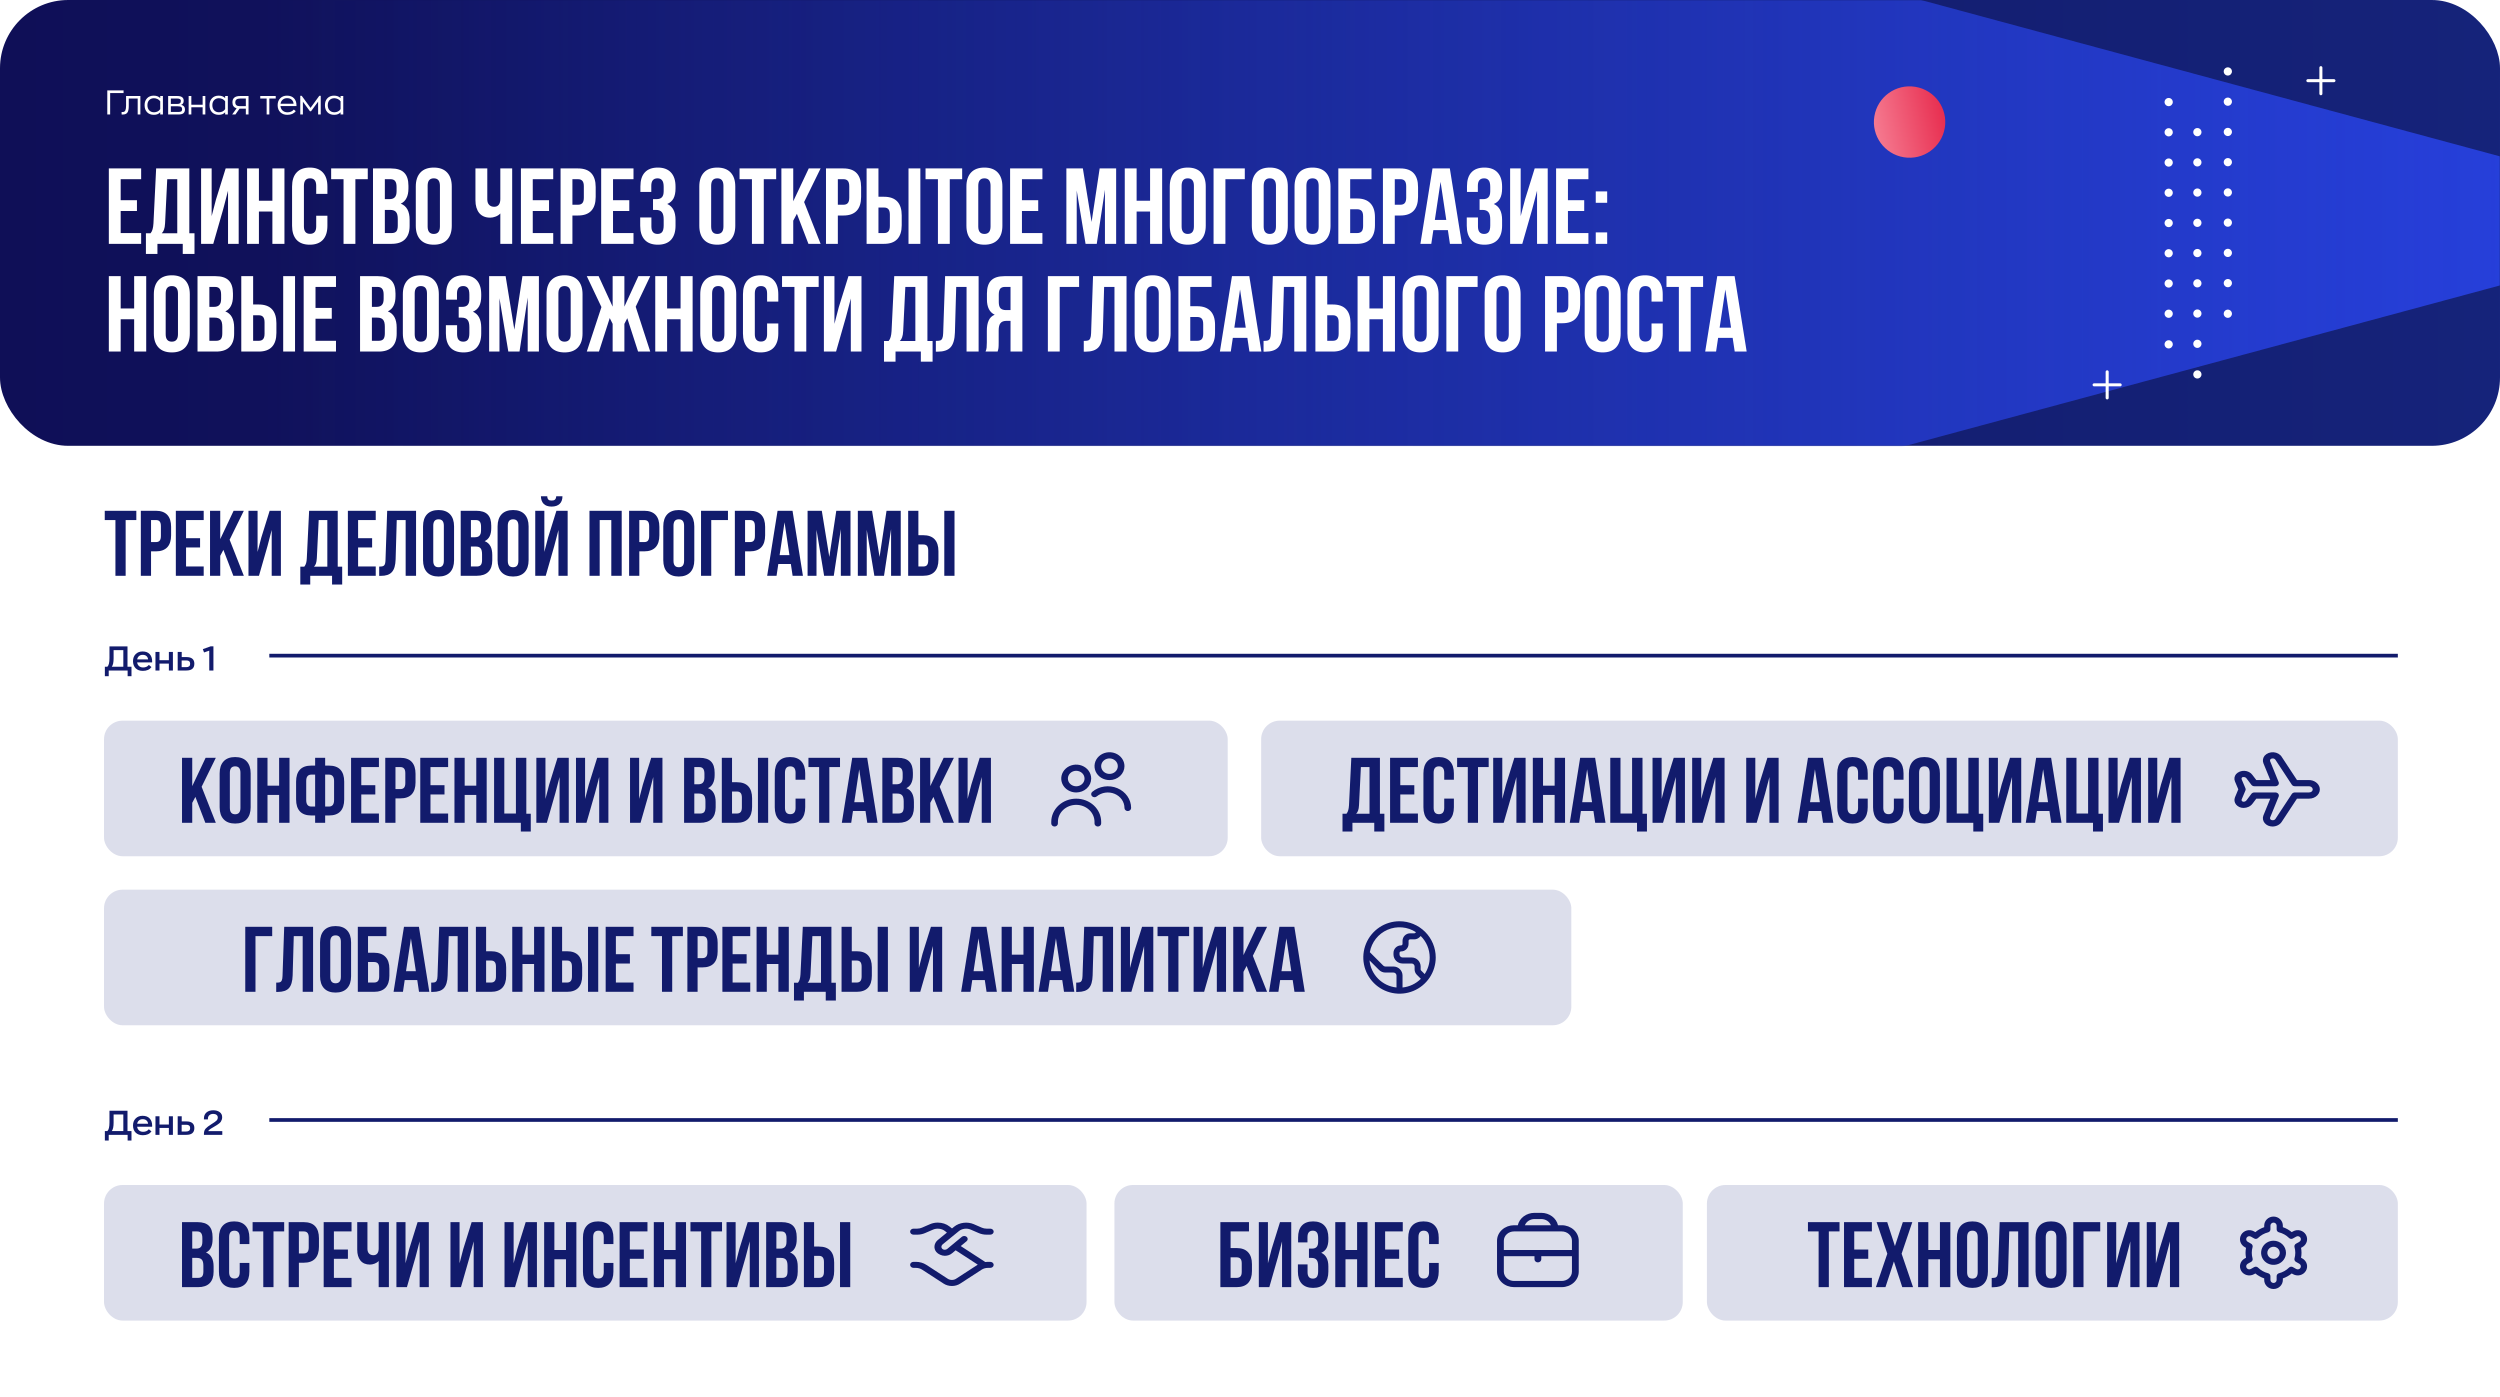 <svg xmlns="http://www.w3.org/2000/svg" width="1346.0" height="752.0" viewBox="0.0 0.0 1346.0 752.0" fill="none">
<rect width="1346" height="752" fill="white" />
<rect x="56" y="388" width="605" height="73" rx="10" fill="#152278" fill-opacity="0.15" />
<rect x="56" y="638" width="529" height="73" rx="10" fill="#152278" fill-opacity="0.15" />
<rect x="56" y="479" width="790" height="73" rx="10" fill="#152278" fill-opacity="0.15" />
<rect x="679" y="388" width="612" height="73" rx="10" fill="#152278" fill-opacity="0.15" />
<rect x="600" y="638" width="306" height="73" rx="10" fill="#152278" fill-opacity="0.15" />
<rect x="919" y="638" width="372" height="73" rx="10" fill="#152278" fill-opacity="0.15" />
<path d="M739.9 443H728.15V447.7H722.8V438.1H724.95C725.417 437.533 725.733 436.9 725.9 436.2C726.1 435.5 726.233 434.617 726.3 433.55L727.55 408H742.95V438.1H745.35V447.7H739.9V443ZM731.7 433.45C731.633 434.717 731.467 435.7 731.2 436.4C730.967 437.1 730.617 437.667 730.15 438.1H737.35V413H732.7L731.7 433.45ZM761.464 422.75V427.75H753.914V438H763.414V443H748.414V408H763.414V413H753.914V422.75H761.464ZM782.772 434.6C782.772 437.433 782.072 439.617 780.672 441.15C779.272 442.65 777.239 443.4 774.572 443.4C771.906 443.4 769.872 442.65 768.472 441.15C767.072 439.617 766.372 437.433 766.372 434.6V416.4C766.372 413.567 767.072 411.4 768.472 409.9C769.872 408.367 771.906 407.6 774.572 407.6C777.239 407.6 779.272 408.367 780.672 409.9C782.072 411.4 782.772 413.567 782.772 416.4V419.8H777.572V416.05C777.572 413.75 776.622 412.6 774.722 412.6C772.822 412.6 771.872 413.75 771.872 416.05V434.95C771.872 437.217 772.822 438.35 774.722 438.35C776.622 438.35 777.572 437.217 777.572 434.95V429.95H782.772V434.6ZM801.509 408V413H795.759V443H790.259V413H784.509V408H801.509ZM803.932 443V408H808.832V430.15L810.832 422.45L815.332 408H821.382V443H816.432V418.35L814.182 426.95L809.582 443H803.932ZM825.27 443V408H830.77V423H837.02V408H842.62V443H837.02V428H830.77V443H825.27ZM858.857 443L857.907 436.65H851.157L850.207 443H845.157L850.757 408H858.807L864.407 443H858.857ZM857.157 431.9L854.507 414.2L851.857 431.9H857.157ZM872.469 408V438H878.719V408H884.319V438.1H886.719V447.7H881.369V443H866.969V408H872.469ZM889.723 443V408H894.623V430.15L896.623 422.45L901.123 408H907.173V443H902.223V418.35L899.973 426.95L895.373 443H889.723ZM911.061 443V408H915.961V430.15L917.961 422.45L922.461 408H928.511V443H923.561V418.35L921.311 426.95L916.711 443H911.061ZM940.162 443V408H945.062V430.15L947.062 422.45L951.562 408H957.612V443H952.662V418.35L950.412 426.95L945.812 443H940.162ZM981.514 443L980.564 436.65H973.814L972.864 443H967.814L973.414 408H981.464L987.064 443H981.514ZM979.814 431.9L977.164 414.2L974.514 431.9H979.814ZM1005.58 434.6C1005.58 437.433 1004.88 439.617 1003.48 441.15C1002.08 442.65 1000.04 443.4 997.375 443.4C994.708 443.4 992.675 442.65 991.275 441.15C989.875 439.617 989.175 437.433 989.175 434.6V416.4C989.175 413.567 989.875 411.4 991.275 409.9C992.675 408.367 994.708 407.6 997.375 407.6C1000.04 407.6 1002.08 408.367 1003.48 409.9C1004.88 411.4 1005.58 413.567 1005.58 416.4V419.8H1000.38V416.05C1000.38 413.75 999.425 412.6 997.525 412.6C995.625 412.6 994.675 413.75 994.675 416.05V434.95C994.675 437.217 995.625 438.35 997.525 438.35C999.425 438.35 1000.38 437.217 1000.38 434.95V429.95H1005.58V434.6ZM1024.86 434.6C1024.86 437.433 1024.16 439.617 1022.76 441.15C1021.36 442.65 1019.33 443.4 1016.66 443.4C1014 443.4 1011.96 442.65 1010.56 441.15C1009.16 439.617 1008.46 437.433 1008.46 434.6V416.4C1008.46 413.567 1009.16 411.4 1010.56 409.9C1011.96 408.367 1014 407.6 1016.66 407.6C1019.33 407.6 1021.36 408.367 1022.76 409.9C1024.16 411.4 1024.86 413.567 1024.86 416.4V419.8H1019.66V416.05C1019.66 413.75 1018.71 412.6 1016.81 412.6C1014.91 412.6 1013.96 413.75 1013.96 416.05V434.95C1013.96 437.217 1014.91 438.35 1016.81 438.35C1018.71 438.35 1019.66 437.217 1019.66 434.95V429.95H1024.86V434.6ZM1027.75 416.4C1027.75 413.6 1028.47 411.433 1029.9 409.9C1031.33 408.367 1033.4 407.6 1036.1 407.6C1038.8 407.6 1040.87 408.367 1042.3 409.9C1043.73 411.433 1044.45 413.6 1044.45 416.4V434.6C1044.45 437.4 1043.73 439.567 1042.3 441.1C1040.87 442.633 1038.8 443.4 1036.1 443.4C1033.4 443.4 1031.33 442.633 1029.9 441.1C1028.47 439.567 1027.75 437.4 1027.75 434.6V416.4ZM1033.25 434.95C1033.25 437.25 1034.2 438.4 1036.1 438.4C1038 438.4 1038.95 437.25 1038.95 434.95V416.05C1038.95 413.75 1038 412.6 1036.1 412.6C1034.2 412.6 1033.25 413.75 1033.25 416.05V434.95ZM1053.52 408V438H1059.77V408H1065.37V438.1H1067.77V447.7H1062.42V443H1048.02V408H1053.52ZM1070.78 443V408H1075.68V430.15L1077.68 422.45L1082.18 408H1088.23V443H1083.28V418.35L1081.03 426.95L1076.43 443H1070.78ZM1104.37 443L1103.42 436.65H1096.67L1095.72 443H1090.67L1096.27 408H1104.32L1109.92 443H1104.37ZM1102.67 431.9L1100.02 414.2L1097.37 431.9H1102.67ZM1117.98 408V438H1124.23V408H1129.83V438.1H1132.23V447.7H1126.88V443H1112.48V408H1117.98ZM1135.23 443V408H1140.13V430.15L1142.13 422.45L1146.63 408H1152.68V443H1147.73V418.35L1145.48 426.95L1140.88 443H1135.23ZM1156.57 443V408H1161.47V430.15L1163.47 422.45L1167.97 408H1174.02V443H1169.07V418.35L1166.82 426.95L1162.22 443H1156.57Z" fill="#121B6C" />
<path d="M1223.48 445C1222.67 445 1221.86 444.83 1221.13 444.505C1220.4 444.18 1219.78 443.709 1219.3 443.131C1218.82 442.553 1218.51 441.884 1218.39 441.18C1218.27 440.476 1218.34 439.757 1218.6 439.083L1222.32 429.987H1214.8L1212.73 432.732C1212.21 433.427 1211.49 433.998 1210.65 434.392C1209.81 434.786 1208.87 434.992 1207.92 434.991C1207.13 434.991 1206.35 434.825 1205.66 434.508C1204.96 434.191 1204.36 433.732 1203.9 433.17C1203.45 432.607 1203.16 431.959 1203.06 431.279C1202.96 430.598 1203.05 429.907 1203.32 429.263L1205.1 424.982L1203.3 420.712C1203.03 420.068 1202.94 419.378 1203.04 418.698C1203.14 418.019 1203.43 417.37 1203.88 416.808C1204.41 416.214 1205.1 415.741 1205.89 415.429C1206.68 415.117 1207.54 414.975 1208.41 415.016C1209.27 415.056 1210.12 415.278 1210.86 415.661C1211.61 416.045 1212.24 416.58 1212.69 417.22L1214.79 419.978H1222.32L1218.61 410.908C1218.35 410.23 1218.27 409.507 1218.39 408.799C1218.51 408.09 1218.82 407.417 1219.3 406.834C1219.87 406.204 1220.61 405.708 1221.46 405.391C1222.3 405.074 1223.23 404.947 1224.15 405.02C1225.06 405.093 1225.94 405.365 1226.71 405.811C1227.48 406.256 1228.1 406.862 1228.53 407.571L1236.69 419.978H1243.04C1244.43 419.962 1245.78 420.372 1246.85 421.134C1247.92 421.896 1248.66 422.963 1248.92 424.148C1249.06 424.866 1249.02 425.602 1248.8 426.304C1248.57 427.006 1248.18 427.658 1247.64 428.214C1247.1 428.77 1246.43 429.216 1245.67 429.522C1244.91 429.829 1244.08 429.987 1243.25 429.987H1236.69L1228.51 442.421C1228.02 443.204 1227.29 443.856 1226.4 444.31C1225.52 444.764 1224.51 445.002 1223.48 445ZM1213.76 426.65H1225.04C1225.34 426.653 1225.64 426.718 1225.92 426.842C1226.19 426.965 1226.42 427.143 1226.6 427.361C1226.77 427.578 1226.89 427.829 1226.93 428.093C1226.97 428.357 1226.94 428.626 1226.84 428.877L1222.22 440.176C1222.16 440.345 1222.15 440.525 1222.18 440.7C1222.21 440.876 1222.29 441.042 1222.42 441.185C1222.61 441.352 1222.84 441.476 1223.1 441.548C1223.36 441.621 1223.64 441.638 1223.91 441.6C1224.18 441.562 1224.43 441.469 1224.65 441.329C1224.87 441.189 1225.05 441.006 1225.17 440.795L1233.92 427.484C1234.08 427.23 1234.33 427.019 1234.62 426.873C1234.91 426.726 1235.24 426.65 1235.58 426.65H1243.25C1243.53 426.65 1243.8 426.597 1244.06 426.494C1244.31 426.391 1244.54 426.241 1244.72 426.054C1244.9 425.867 1245.03 425.648 1245.1 425.412C1245.17 425.177 1245.18 424.93 1245.13 424.69C1245.02 424.286 1244.75 423.929 1244.37 423.678C1243.99 423.427 1243.52 423.299 1243.04 423.314H1235.58C1235.24 423.314 1234.91 423.238 1234.62 423.091C1234.33 422.945 1234.08 422.734 1233.92 422.48L1225.19 409.2C1225.07 408.981 1224.89 408.791 1224.67 408.644C1224.45 408.497 1224.2 408.399 1223.92 408.358C1223.65 408.317 1223.37 408.333 1223.11 408.407C1222.85 408.48 1222.61 408.608 1222.41 408.779C1222.29 408.927 1222.21 409.098 1222.18 409.278C1222.15 409.459 1222.17 409.643 1222.23 409.815L1226.83 421.087C1226.93 421.338 1226.96 421.606 1226.92 421.869C1226.88 422.132 1226.76 422.383 1226.59 422.6C1226.41 422.817 1226.18 422.995 1225.91 423.12C1225.64 423.244 1225.34 423.31 1225.04 423.314H1213.76C1213.45 423.314 1213.14 423.246 1212.86 423.115C1212.58 422.985 1212.34 422.796 1212.16 422.567L1209.5 419.063C1209.06 418.361 1207.51 418.001 1207.02 418.713C1206.92 418.835 1206.86 418.976 1206.84 419.125C1206.81 419.273 1206.84 419.424 1206.9 419.564L1208.95 424.412C1209.11 424.783 1209.11 425.191 1208.95 425.563L1206.91 430.417C1206.85 430.557 1206.83 430.706 1206.86 430.853C1206.88 431 1206.94 431.14 1207.04 431.261C1207.14 431.382 1207.27 431.481 1207.42 431.55C1207.57 431.618 1207.74 431.654 1207.91 431.655C1208.23 431.655 1208.54 431.586 1208.82 431.454C1209.1 431.323 1209.34 431.132 1209.51 430.901L1212.15 427.398C1212.33 427.166 1212.57 426.977 1212.85 426.846C1213.13 426.716 1213.44 426.648 1213.76 426.65Z" fill="#121B6C" />
<path d="M103.5 432.25V443H98V408H103.5V423.25L110.7 408H116.2L108.55 423.6L116.2 443H110.55L105.2 429.05L103.5 432.25ZM118.253 416.4C118.253 413.6 118.97 411.433 120.403 409.9C121.836 408.367 123.903 407.6 126.603 407.6C129.303 407.6 131.37 408.367 132.803 409.9C134.236 411.433 134.953 413.6 134.953 416.4V434.6C134.953 437.4 134.236 439.567 132.803 441.1C131.37 442.633 129.303 443.4 126.603 443.4C123.903 443.4 121.836 442.633 120.403 441.1C118.97 439.567 118.253 437.4 118.253 434.6V416.4ZM123.753 434.95C123.753 437.25 124.703 438.4 126.603 438.4C128.503 438.4 129.453 437.25 129.453 434.95V416.05C129.453 413.75 128.503 412.6 126.603 412.6C124.703 412.6 123.753 413.75 123.753 416.05V434.95ZM138.527 443V408H144.027V423H150.277V408H155.877V443H150.277V428H144.027V443H138.527ZM167.615 439.05C164.882 439.05 162.832 438.317 161.465 436.85C160.099 435.383 159.415 433.233 159.415 430.4V420.85C159.415 418.017 160.099 415.867 161.465 414.4C162.832 412.933 164.882 412.2 167.615 412.2H169.665V408H175.065V412.2H177.115C179.849 412.2 181.899 412.933 183.265 414.4C184.632 415.867 185.315 418.017 185.315 420.85V430.4C185.315 433.233 184.632 435.383 183.265 436.85C181.899 438.317 179.849 439.05 177.115 439.05H175.065V443H169.665V439.05H167.615ZM167.615 417.05C166.715 417.05 166.032 417.333 165.565 417.9C165.099 418.433 164.865 419.3 164.865 420.5V430.75C164.865 433.083 165.782 434.25 167.615 434.25H169.665V417.05H167.615ZM175.065 434.25H177.115C178.949 434.25 179.865 433.083 179.865 430.75V420.5C179.865 419.3 179.632 418.433 179.165 417.9C178.699 417.333 178.015 417.05 177.115 417.05H175.065V434.25ZM202.066 422.75V427.75H194.516V438H204.016V443H189.016V408H204.016V413H194.516V422.75H202.066ZM215.524 408C218.257 408 220.307 408.733 221.674 410.2C223.04 411.667 223.724 413.817 223.724 416.65V421.2C223.724 424.033 223.04 426.183 221.674 427.65C220.307 429.117 218.257 429.85 215.524 429.85H212.924V443H207.424V408H215.524ZM212.924 424.85H215.524C216.424 424.85 217.09 424.6 217.524 424.1C217.99 423.6 218.224 422.75 218.224 421.55V416.3C218.224 415.1 217.99 414.25 217.524 413.75C217.09 413.25 216.424 413 215.524 413H212.924V424.85ZM239.321 422.75V427.75H231.771V438H241.271V443H226.271V408H241.271V413H231.771V422.75H239.321ZM244.68 443V408H250.18V423H256.43V408H262.03V443H256.43V428H250.18V443H244.68ZM271.518 408V438H277.768V408H283.368V438.1H285.768V447.7H280.418V443H266.018V408H271.518ZM288.771 443V408H293.671V430.15L295.671 422.45L300.171 408H306.221V443H301.271V418.35L299.021 426.95L294.421 443H288.771ZM310.109 443V408H315.009V430.15L317.009 422.45L321.509 408H327.559V443H322.609V418.35L320.359 426.95L315.759 443H310.109ZM339.211 443V408H344.111V430.15L346.111 422.45L350.611 408H356.661V443H351.711V418.35L349.461 426.95L344.861 443H339.211ZM376.613 408C379.446 408 381.513 408.667 382.813 410C384.113 411.3 384.763 413.317 384.763 416.05V417.3C384.763 419.1 384.463 420.583 383.863 421.75C383.296 422.917 382.413 423.783 381.213 424.35C383.946 425.417 385.313 427.917 385.313 431.85V434.7C385.313 437.4 384.596 439.467 383.163 440.9C381.763 442.3 379.696 443 376.963 443H368.313V408H376.613ZM373.813 422.25H375.963C377.063 422.25 377.879 421.967 378.413 421.4C378.979 420.833 379.263 419.883 379.263 418.55V416.6C379.263 415.333 379.029 414.417 378.563 413.85C378.129 413.283 377.429 413 376.463 413H373.813V422.25ZM373.813 438H376.963C377.929 438 378.646 437.75 379.113 437.25C379.579 436.717 379.813 435.817 379.813 434.55V431.5C379.813 429.9 379.529 428.8 378.963 428.2C378.429 427.567 377.529 427.25 376.263 427.25H373.813V438ZM388.625 408H394.125V421.15H396.725C399.458 421.15 401.508 421.883 402.875 423.35C404.242 424.817 404.925 426.967 404.925 429.8V434.35C404.925 437.183 404.242 439.333 402.875 440.8C401.508 442.267 399.458 443 396.725 443H388.625V408ZM408.075 408H413.575V443H408.075V408ZM396.725 438C397.625 438 398.292 437.75 398.725 437.25C399.192 436.75 399.425 435.9 399.425 434.7V429.45C399.425 428.25 399.192 427.4 398.725 426.9C398.292 426.4 397.625 426.15 396.725 426.15H394.125V438H396.725ZM433.53 434.6C433.53 437.433 432.83 439.617 431.43 441.15C430.03 442.65 427.997 443.4 425.33 443.4C422.663 443.4 420.63 442.65 419.23 441.15C417.83 439.617 417.13 437.433 417.13 434.6V416.4C417.13 413.567 417.83 411.4 419.23 409.9C420.63 408.367 422.663 407.6 425.33 407.6C427.997 407.6 430.03 408.367 431.43 409.9C432.83 411.4 433.53 413.567 433.53 416.4V419.8H428.33V416.05C428.33 413.75 427.38 412.6 425.48 412.6C423.58 412.6 422.63 413.75 422.63 416.05V434.95C422.63 437.217 423.58 438.35 425.48 438.35C427.38 438.35 428.33 437.217 428.33 434.95V429.95H433.53V434.6ZM452.267 408V413H446.517V443H441.017V413H435.267V408H452.267ZM466.939 443L465.989 436.65H459.239L458.289 443H453.239L458.839 408H466.889L472.489 443H466.939ZM465.239 431.9L462.589 414.2L459.939 431.9H465.239ZM483.351 408C486.184 408 488.251 408.667 489.551 410C490.851 411.3 491.501 413.317 491.501 416.05V417.3C491.501 419.1 491.201 420.583 490.601 421.75C490.034 422.917 489.151 423.783 487.951 424.35C490.684 425.417 492.051 427.917 492.051 431.85V434.7C492.051 437.4 491.334 439.467 489.901 440.9C488.501 442.3 486.434 443 483.701 443H475.051V408H483.351ZM480.551 422.25H482.701C483.801 422.25 484.617 421.967 485.151 421.4C485.717 420.833 486.001 419.883 486.001 418.55V416.6C486.001 415.333 485.767 414.417 485.301 413.85C484.867 413.283 484.167 413 483.201 413H480.551V422.25ZM480.551 438H483.701C484.667 438 485.384 437.75 485.851 437.25C486.317 436.717 486.551 435.817 486.551 434.55V431.5C486.551 429.9 486.267 428.8 485.701 428.2C485.167 427.567 484.267 427.25 483.001 427.25H480.551V438ZM500.863 432.25V443H495.363V408H500.863V423.25L508.063 408H513.563L505.913 423.6L513.563 443H507.913L502.563 429.05L500.863 432.25ZM516.066 443V408H520.966V430.15L522.966 422.45L527.466 408H533.516V443H528.566V418.35L526.316 426.95L521.716 443H516.066Z" fill="#121B6C" />
<g clip-path="url(#clip0_3817_15068)">
<path d="M579.434 426.667C577.839 426.667 576.28 426.227 574.954 425.403C573.628 424.579 572.595 423.407 571.985 422.037C571.375 420.667 571.215 419.159 571.526 417.704C571.837 416.249 572.605 414.913 573.733 413.864C574.86 412.815 576.297 412.1 577.861 411.811C579.425 411.522 581.046 411.67 582.519 412.238C583.992 412.805 585.251 413.767 586.137 415C587.023 416.234 587.496 417.684 587.496 419.167C587.494 421.155 586.644 423.062 585.132 424.468C583.621 425.874 581.571 426.665 579.434 426.667ZM579.434 415C578.548 415 577.682 415.245 576.945 415.702C576.209 416.16 575.634 416.811 575.295 417.572C574.956 418.334 574.868 419.172 575.04 419.98C575.213 420.788 575.64 421.53 576.266 422.113C576.893 422.696 577.691 423.093 578.56 423.254C579.429 423.414 580.329 423.332 581.148 423.016C581.966 422.701 582.666 422.167 583.158 421.482C583.65 420.797 583.913 419.991 583.913 419.167C583.913 418.062 583.441 417.002 582.601 416.221C581.761 415.439 580.622 415 579.434 415ZM592.871 443.334V442.5C592.871 439.185 591.455 436.006 588.935 433.661C586.415 431.317 582.997 430 579.434 430C575.87 430 572.452 431.317 569.932 433.661C567.412 436.006 565.996 439.185 565.996 442.5V443.334C565.996 443.776 566.185 444.2 566.521 444.512C566.857 444.825 567.313 445 567.788 445C568.263 445 568.719 444.825 569.055 444.512C569.391 444.2 569.579 443.776 569.579 443.334V442.5C569.579 440.069 570.618 437.738 572.466 436.018C574.314 434.299 576.82 433.334 579.434 433.334C582.047 433.334 584.554 434.299 586.402 436.018C588.25 437.738 589.288 440.069 589.288 442.5V443.334C589.288 443.776 589.477 444.2 589.813 444.512C590.149 444.825 590.604 445 591.079 445C591.555 445 592.01 444.825 592.346 444.512C592.682 444.2 592.871 443.776 592.871 443.334ZM608.996 435C608.996 432.748 608.295 430.544 606.978 428.654C605.661 426.764 603.784 425.27 601.574 424.35C599.364 423.431 596.915 423.126 594.523 423.473C592.13 423.82 589.897 424.804 588.093 426.305C587.915 426.451 587.77 426.627 587.666 426.825C587.562 427.023 587.501 427.238 587.487 427.458C587.473 427.677 587.506 427.898 587.583 428.105C587.661 428.313 587.783 428.505 587.941 428.669C588.098 428.833 588.29 428.966 588.503 429.061C588.717 429.156 588.948 429.211 589.185 429.222C589.421 429.233 589.658 429.2 589.88 429.126C590.103 429.052 590.308 428.937 590.483 428.789C591.772 427.716 593.367 427.014 595.076 426.766C596.784 426.519 598.533 426.736 600.112 427.393C601.691 428.05 603.031 429.118 603.972 430.468C604.912 431.817 605.413 433.392 605.413 435C605.413 435.442 605.602 435.866 605.938 436.179C606.274 436.491 606.729 436.667 607.204 436.667C607.68 436.667 608.135 436.491 608.471 436.179C608.807 435.866 608.996 435.442 608.996 435ZM597.35 420C595.756 420 594.197 419.56 592.871 418.736C591.545 417.912 590.512 416.741 589.901 415.37C589.291 414 589.132 412.492 589.443 411.037C589.754 409.582 590.522 408.246 591.649 407.197C592.777 406.148 594.213 405.434 595.777 405.144C597.341 404.855 598.962 405.003 600.436 405.571C601.909 406.139 603.168 407.1 604.054 408.333C604.94 409.567 605.413 411.017 605.413 412.5C605.41 414.489 604.56 416.395 603.049 417.801C601.537 419.207 599.488 419.998 597.35 420ZM597.35 408.334C596.464 408.334 595.598 408.578 594.862 409.036C594.125 409.494 593.551 410.144 593.212 410.906C592.873 411.667 592.784 412.505 592.957 413.313C593.13 414.121 593.557 414.864 594.183 415.447C594.809 416.029 595.608 416.426 596.476 416.587C597.345 416.748 598.246 416.665 599.064 416.35C599.883 416.034 600.582 415.5 601.075 414.815C601.567 414.13 601.829 413.324 601.829 412.5C601.829 411.395 601.358 410.335 600.518 409.554C599.678 408.773 598.538 408.334 597.35 408.334Z" fill="#121B6C" />
</g>
<path d="M56.4 275H73.4V280H67.65V310H62.15V280H56.4V275ZM83.922 275C89.422 275 92.122 278.05 92.122 283.65V288.2C92.122 293.8 89.422 296.85 83.922 296.85H81.322V310H75.822V275H83.922ZM81.322 280V291.85H83.922C85.672 291.85 86.622 291.05 86.622 288.55V283.3C86.622 280.8 85.672 280 83.922 280H81.322ZM100.17 289.75H107.72V294.75H100.17V305H109.67V310H94.67V275H109.67V280H100.17V289.75ZM120.278 296.05L118.578 299.25V310H113.078V275H118.578V290.25L125.778 275H131.278L123.628 290.6L131.278 310H125.628L120.278 296.05ZM139.431 310H133.781V275H138.681V297.15L140.681 289.45L145.181 275H151.231V310H146.281V285.35L144.031 293.95L139.431 310ZM178.783 314.7V310H167.033V314.7H161.683V305.1H163.833C164.783 303.9 165.083 302.6 165.183 300.55L166.433 275H181.833V305.1H184.233V314.7H178.783ZM170.583 300.45C170.433 303.1 169.933 304.25 169.033 305.1H176.233V280H171.583L170.583 300.45ZM192.797 289.75H200.347V294.75H192.797V305H202.297V310H187.297V275H202.297V280H192.797V289.75ZM204.155 305.05C206.655 305.05 207.455 304.7 207.555 301.45L208.455 275H224.005V310H218.405V280H213.605L213.005 301.15C212.805 307.55 210.505 310.05 205.005 310.05H204.155V305.05ZM227.765 283.4C227.765 277.8 230.715 274.6 236.115 274.6C241.515 274.6 244.465 277.8 244.465 283.4V301.6C244.465 307.2 241.515 310.4 236.115 310.4C230.715 310.4 227.765 307.2 227.765 301.6V283.4ZM233.265 301.95C233.265 304.45 234.365 305.4 236.115 305.4C237.865 305.4 238.965 304.45 238.965 301.95V283.05C238.965 280.55 237.865 279.6 236.115 279.6C234.365 279.6 233.265 280.55 233.265 283.05V301.95ZM256.339 275C262.039 275 264.489 277.65 264.489 283.05V284.3C264.489 287.9 263.389 290.2 260.939 291.35C263.889 292.5 265.039 295.15 265.039 298.85V301.7C265.039 307.1 262.189 310 256.689 310H248.039V275H256.339ZM253.539 280V289.25H255.689C257.739 289.25 258.989 288.35 258.989 285.55V283.6C258.989 281.1 258.139 280 256.189 280H253.539ZM253.539 294.25V305H256.689C258.539 305 259.539 304.15 259.539 301.55V298.5C259.539 295.25 258.489 294.25 255.989 294.25H253.539ZM267.902 283.4C267.902 277.8 270.852 274.6 276.252 274.6C281.652 274.6 284.602 277.8 284.602 283.4V301.6C284.602 307.2 281.652 310.4 276.252 310.4C270.852 310.4 267.902 307.2 267.902 301.6V283.4ZM273.402 301.95C273.402 304.45 274.502 305.4 276.252 305.4C278.002 305.4 279.102 304.45 279.102 301.95V283.05C279.102 280.55 278.002 279.6 276.252 279.6C274.502 279.6 273.402 280.55 273.402 283.05V301.95ZM299.476 267.2C299.326 269.05 298.476 269.5 296.976 269.5C295.526 269.5 294.776 269.05 294.626 267.2H291.226C291.326 270.6 293.126 272.75 296.976 272.75C300.876 272.75 302.826 270.6 302.826 267.2H299.476ZM298.426 293.95L293.826 310H288.176V275H293.076V297.15L295.076 289.45L299.576 275H305.626V310H300.676V285.35L298.426 293.95ZM322.875 310H317.375V275H334.725V310H329.125V280H322.875V310ZM346.813 275C352.313 275 355.013 278.05 355.013 283.65V288.2C355.013 293.8 352.313 296.85 346.813 296.85H344.213V310H338.713V275H346.813ZM344.213 280V291.85H346.813C348.563 291.85 349.513 291.05 349.513 288.55V283.3C349.513 280.8 348.563 280 346.813 280H344.213ZM357.111 283.4C357.111 277.8 360.061 274.6 365.461 274.6C370.861 274.6 373.811 277.8 373.811 283.4V301.6C373.811 307.2 370.861 310.4 365.461 310.4C360.061 310.4 357.111 307.2 357.111 301.6V283.4ZM362.611 301.95C362.611 304.45 363.711 305.4 365.461 305.4C367.211 305.4 368.311 304.45 368.311 301.95V283.05C368.311 280.55 367.211 279.6 365.461 279.6C363.711 279.6 362.611 280.55 362.611 283.05V301.95ZM377.435 310V275H391.935V280H382.935V310H377.435ZM403.746 275C409.246 275 411.946 278.05 411.946 283.65V288.2C411.946 293.8 409.246 296.85 403.746 296.85H401.146V310H395.646V275H403.746ZM401.146 280V291.85H403.746C405.496 291.85 406.446 291.05 406.446 288.55V283.3C406.446 280.8 405.496 280 403.746 280H401.146ZM432.294 310H426.744L425.794 303.65H419.044L418.094 310H413.044L418.644 275H426.694L432.294 310ZM419.744 298.9H425.044L422.394 281.2L419.744 298.9ZM446.505 299.85L450.255 275H457.905V310H452.705V284.9L448.905 310H443.705L439.605 285.25V310H434.805V275H442.455L446.505 299.85ZM473.556 299.85L477.306 275H484.956V310H479.756V284.9L475.956 310H470.756L466.656 285.25V310H461.856V275H469.506L473.556 299.85ZM488.957 310V275H494.457V288.15H497.057C502.557 288.15 505.257 291.2 505.257 296.8V301.35C505.257 306.95 502.557 310 497.057 310H488.957ZM508.407 310V275H513.907V310H508.407ZM497.057 305C498.807 305 499.757 304.2 499.757 301.7V296.45C499.757 293.95 498.807 293.15 497.057 293.15H494.457V305H497.057Z" fill="#121B6C" />
<path d="M132.05 499H146.55V504H137.55V534H132.05V499ZM148.712 529.05C149.612 529.05 150.278 528.983 150.712 528.85C151.178 528.683 151.512 528.35 151.712 527.85C151.945 527.317 152.078 526.517 152.112 525.45L153.012 499H168.562V534H162.962V504H158.162L157.562 525.15C157.462 528.35 156.795 530.633 155.562 532C154.328 533.367 152.328 534.05 149.562 534.05H148.712V529.05ZM172.321 507.4C172.321 504.6 173.038 502.433 174.471 500.9C175.905 499.367 177.971 498.6 180.671 498.6C183.371 498.6 185.438 499.367 186.871 500.9C188.305 502.433 189.021 504.6 189.021 507.4V525.6C189.021 528.4 188.305 530.567 186.871 532.1C185.438 533.633 183.371 534.4 180.671 534.4C177.971 534.4 175.905 533.633 174.471 532.1C173.038 530.567 172.321 528.4 172.321 525.6V507.4ZM177.821 525.95C177.821 528.25 178.771 529.4 180.671 529.4C182.571 529.4 183.521 528.25 183.521 525.95V507.05C183.521 504.75 182.571 503.6 180.671 503.6C178.771 503.6 177.821 504.75 177.821 507.05V525.95ZM192.646 499H208.046V504H198.146V512.95H201.346C204.079 512.95 206.146 513.7 207.546 515.2C208.946 516.667 209.646 518.8 209.646 521.6V525.35C209.646 528.15 208.946 530.3 207.546 531.8C206.146 533.267 204.079 534 201.346 534H192.646V499ZM201.346 529C202.279 529 202.979 528.75 203.446 528.25C203.912 527.75 204.146 526.9 204.146 525.7V521.25C204.146 520.05 203.912 519.2 203.446 518.7C202.979 518.2 202.279 517.95 201.346 517.95H198.146V529H201.346ZM225.598 534L224.648 527.65H217.898L216.948 534H211.898L217.498 499H225.548L231.148 534H225.598ZM223.898 522.9L221.248 505.2L218.598 522.9H223.898ZM232.159 529.05C233.059 529.05 233.726 528.983 234.159 528.85C234.626 528.683 234.959 528.35 235.159 527.85C235.392 527.317 235.526 526.517 235.559 525.45L236.459 499H252.009V534H246.409V504H241.609L241.009 525.15C240.909 528.35 240.242 530.633 239.009 532C237.776 533.367 235.776 534.05 233.009 534.05H232.159V529.05ZM256.219 499H261.719V512.15H264.319C267.052 512.15 269.102 512.883 270.469 514.35C271.835 515.817 272.519 517.967 272.519 520.8V525.35C272.519 528.183 271.835 530.333 270.469 531.8C269.102 533.267 267.052 534 264.319 534H256.219V499ZM264.319 529C265.219 529 265.885 528.75 266.319 528.25C266.785 527.75 267.019 526.9 267.019 525.7V520.45C267.019 519.25 266.785 518.4 266.319 517.9C265.885 517.4 265.219 517.15 264.319 517.15H261.719V529H264.319ZM275.799 534V499H281.299V514H287.549V499H293.149V534H287.549V519H281.299V534H275.799ZM297.137 499H302.637V512.15H305.237C307.97 512.15 310.02 512.883 311.387 514.35C312.753 515.817 313.437 517.967 313.437 520.8V525.35C313.437 528.183 312.753 530.333 311.387 531.8C310.02 533.267 307.97 534 305.237 534H297.137V499ZM316.587 499H322.087V534H316.587V499ZM305.237 529C306.137 529 306.803 528.75 307.237 528.25C307.703 527.75 307.937 526.9 307.937 525.7V520.45C307.937 519.25 307.703 518.4 307.237 517.9C306.803 517.4 306.137 517.15 305.237 517.15H302.637V529H305.237ZM339.142 513.75V518.75H331.592V529H341.092V534H326.092V499H341.092V504H331.592V513.75H339.142ZM367.664 499V504H361.914V534H356.414V504H350.664V499H367.664ZM378.186 499C380.919 499 382.969 499.733 384.336 501.2C385.703 502.667 386.386 504.817 386.386 507.65V512.2C386.386 515.033 385.703 517.183 384.336 518.65C382.969 520.117 380.919 520.85 378.186 520.85H375.586V534H370.086V499H378.186ZM375.586 515.85H378.186C379.086 515.85 379.753 515.6 380.186 515.1C380.653 514.6 380.886 513.75 380.886 512.55V507.3C380.886 506.1 380.653 505.25 380.186 504.75C379.753 504.25 379.086 504 378.186 504H375.586V515.85ZM401.984 513.75V518.75H394.434V529H403.934V534H388.934V499H403.934V504H394.434V513.75H401.984ZM407.342 534V499H412.842V514H419.092V499H424.692V534H419.092V519H412.842V534H407.342ZM444.58 534H432.83V538.7H427.48V529.1H429.63C430.096 528.533 430.413 527.9 430.58 527.2C430.78 526.5 430.913 525.617 430.98 524.55L432.23 499H447.63V529.1H450.03V538.7H444.58V534ZM436.38 524.45C436.313 525.717 436.146 526.7 435.88 527.4C435.646 528.1 435.296 528.667 434.83 529.1H442.03V504H437.38L436.38 524.45ZM453.094 499H458.594V512.15H461.194C463.927 512.15 465.977 512.883 467.344 514.35C468.71 515.817 469.394 517.967 469.394 520.8V525.35C469.394 528.183 468.71 530.333 467.344 531.8C465.977 533.267 463.927 534 461.194 534H453.094V499ZM472.544 499H478.044V534H472.544V499ZM461.194 529C462.094 529 462.76 528.75 463.194 528.25C463.66 527.75 463.894 526.9 463.894 525.7V520.45C463.894 519.25 463.66 518.4 463.194 517.9C462.76 517.4 462.094 517.15 461.194 517.15H458.594V529H461.194ZM489.813 534V499H494.713V521.15L496.713 513.45L501.213 499H507.263V534H502.313V509.35L500.063 517.95L495.463 534H489.813ZM531.164 534L530.214 527.65H523.464L522.514 534H517.464L523.064 499H531.114L536.714 534H531.164ZM529.464 522.9L526.814 505.2L524.164 522.9H529.464ZM539.275 534V499H544.775V514H551.025V499H556.625V534H551.025V519H544.775V534H539.275ZM572.863 534L571.913 527.65H565.163L564.213 534H559.163L564.763 499H572.813L578.413 534H572.863ZM571.163 522.9L568.513 505.2L565.863 522.9H571.163ZM579.425 529.05C580.325 529.05 580.991 528.983 581.425 528.85C581.891 528.683 582.225 528.35 582.425 527.85C582.658 527.317 582.791 526.517 582.825 525.45L583.725 499H599.275V534H593.675V504H588.875L588.275 525.15C588.175 528.35 587.508 530.633 586.275 532C585.041 533.367 583.041 534.05 580.275 534.05H579.425V529.05ZM603.484 534V499H608.384V521.15L610.384 513.45L614.884 499H620.934V534H615.984V509.35L613.734 517.95L609.134 534H603.484ZM640.222 499V504H634.472V534H628.972V504H623.222V499H640.222ZM642.645 534V499H647.545V521.15L649.545 513.45L654.045 499H660.095V534H655.145V509.35L652.895 517.95L648.295 534H642.645ZM669.482 523.25V534H663.982V499H669.482V514.25L676.682 499H682.182L674.532 514.6L682.182 534H676.532L671.182 520.05L669.482 523.25ZM696.936 534L695.986 527.65H689.236L688.286 534H683.236L688.836 499H696.886L702.486 534H696.936ZM695.236 522.9L692.586 505.2L689.936 522.9H695.236Z" fill="#121B6C" />
<path d="M753.5 496C749.643 496 745.873 497.144 742.666 499.286C739.46 501.429 736.96 504.475 735.484 508.038C734.008 511.601 733.622 515.522 734.375 519.304C735.127 523.087 736.984 526.561 739.711 529.289C742.439 532.016 745.913 533.873 749.696 534.625C753.478 535.378 757.399 534.992 760.962 533.516C764.525 532.04 767.571 529.54 769.714 526.334C771.856 523.127 773 519.357 773 515.5C772.994 510.33 770.938 505.373 767.282 501.718C763.627 498.062 758.67 496.006 753.5 496ZM769.75 515.5C769.752 518.685 768.812 521.799 767.049 524.45L765.112 522.512C764.96 522.36 764.875 522.153 764.875 521.938V520.375C764.875 519.082 764.361 517.842 763.447 516.928C762.533 516.014 761.293 515.5 760 515.5H755.125C754.694 515.5 754.281 515.329 753.976 515.024C753.671 514.719 753.5 514.306 753.5 513.875V513.062C753.5 512.847 753.586 512.64 753.738 512.488C753.89 512.336 754.097 512.25 754.313 512.25C755.39 512.25 756.423 511.822 757.185 511.06C757.947 510.298 758.375 509.265 758.375 508.187V506.562C758.375 506.347 758.461 506.14 758.613 505.988C758.765 505.836 758.972 505.75 759.188 505.75H761.428C762.505 505.747 763.537 505.32 764.3 504.56L764.912 503.948C766.445 505.456 767.662 507.254 768.493 509.238C769.323 511.221 769.751 513.35 769.75 515.5ZM737.33 517.065L742.461 522.197C742.913 522.651 743.45 523.011 744.042 523.257C744.634 523.502 745.269 523.627 745.91 523.625H750.25C750.681 523.625 751.094 523.796 751.399 524.101C751.704 524.406 751.875 524.819 751.875 525.25V531.667C748.138 531.286 744.648 529.623 741.997 526.962C739.345 524.3 737.697 520.804 737.33 517.065ZM755.125 531.667V525.25C755.125 523.957 754.611 522.717 753.697 521.803C752.783 520.889 751.543 520.375 750.25 520.375H745.91C745.696 520.375 745.484 520.333 745.287 520.251C745.09 520.17 744.91 520.05 744.759 519.899L737.515 512.655C737.98 510.011 739.094 507.524 740.757 505.417C742.42 503.311 744.58 501.65 747.044 500.583C749.507 499.517 752.196 499.079 754.871 499.309C757.545 499.539 760.12 500.428 762.366 501.899L762.002 502.263C761.849 502.414 761.643 502.499 761.428 502.5H759.188C758.11 502.5 757.077 502.928 756.315 503.69C755.553 504.452 755.125 505.485 755.125 506.562V508.187C755.125 508.403 755.039 508.61 754.887 508.762C754.735 508.914 754.528 509 754.313 509C753.235 509 752.202 509.428 751.44 510.19C750.678 510.952 750.25 511.985 750.25 513.062V513.875C750.25 515.168 750.764 516.408 751.678 517.322C752.592 518.236 753.832 518.75 755.125 518.75H760C760.431 518.75 760.844 518.921 761.149 519.226C761.454 519.531 761.625 519.944 761.625 520.375V521.938C761.628 523.015 762.055 524.046 762.815 524.81L764.987 526.982C762.341 529.638 758.855 531.293 755.125 531.667Z" fill="#121B6C" />
<rect width="1346" height="240.029" rx="36.751" fill="url(#paint0_linear_3817_15068)" />
<mask id="mask0_3817_15068" style="mask-type:alpha" maskUnits="userSpaceOnUse" x="0" y="0" width="1346" height="241">
<rect width="1346" height="240.029" rx="36.751" fill="url(#paint1_linear_3817_15068)" />
</mask>
<g mask="url(#mask0_3817_15068)">
<path fill-rule="evenodd" clip-rule="evenodd" d="M1474.63 118.939L141.262 -241.178L141.262 478.909L1474.63 118.939Z" fill="url(#paint2_linear_3817_15068)" style="mix-blend-mode:overlay" />
<path d="M1142.33 207.201C1142.33 207.65 1141.96 208.019 1141.51 208.019L1127.46 208.019C1127.01 208.019 1126.64 207.65 1126.64 207.201C1126.64 206.753 1127.01 206.384 1127.46 206.384L1141.51 206.384C1141.96 206.384 1142.33 206.753 1142.33 207.201Z" fill="white" />
<path d="M1134.5 215.058C1134.05 215.058 1133.68 214.689 1133.68 214.241L1133.68 200.188C1133.68 199.739 1134.05 199.37 1134.5 199.37C1134.95 199.37 1135.32 199.739 1135.32 200.188L1135.32 214.241C1135.32 214.689 1134.95 215.058 1134.5 215.058Z" fill="white" />
<path d="M1257.42 43.432C1257.42 43.881 1257.05 44.25 1256.6 44.25L1242.55 44.25C1242.1 44.25 1241.73 43.881 1241.73 43.432C1241.73 42.984 1242.1 42.615 1242.55 42.615L1256.6 42.615C1257.05 42.615 1257.42 42.984 1257.42 43.432Z" fill="white" />
<path d="M1249.56 51.289C1249.12 51.289 1248.75 50.92 1248.75 50.472L1248.75 36.419C1248.75 35.97 1249.12 35.601 1249.56 35.601C1250.01 35.601 1250.38 35.97 1250.38 36.419L1250.38 50.472C1250.38 50.92 1250.01 51.289 1249.56 51.289Z" fill="white" />
<path d="M1167.62 183.18C1168.85 183.18 1169.83 184.182 1169.83 185.395C1169.83 186.607 1168.83 187.609 1167.62 187.609C1166.4 187.609 1165.4 186.607 1165.4 185.395C1165.4 184.182 1166.4 183.18 1167.62 183.18Z" fill="white" />
<path d="M1167.62 166.701C1168.85 166.701 1169.83 167.703 1169.83 168.916C1169.83 170.129 1168.83 171.131 1167.62 171.131C1166.4 171.131 1165.4 170.129 1165.4 168.916C1165.4 167.703 1166.4 166.701 1167.62 166.701Z" fill="white" />
<path d="M1167.62 150.428C1168.85 150.428 1169.83 151.43 1169.83 152.643C1169.83 153.856 1168.83 154.858 1167.62 154.858C1166.4 154.858 1165.4 153.856 1165.4 152.643C1165.4 151.43 1166.4 150.428 1167.62 150.428Z" fill="white" />
<path d="M1167.62 134.135C1168.85 134.135 1169.83 135.137 1169.83 136.35C1169.83 137.563 1168.83 138.564 1167.62 138.564C1166.4 138.564 1165.4 137.563 1165.4 136.35C1165.4 135.137 1166.4 134.135 1167.62 134.135Z" fill="white" />
<path d="M1167.62 117.872C1168.85 117.872 1169.83 118.874 1169.83 120.087C1169.83 121.3 1168.83 122.302 1167.62 122.302C1166.4 122.302 1165.4 121.3 1165.4 120.087C1165.4 118.874 1166.4 117.872 1167.62 117.872Z" fill="white" />
<path d="M1167.62 101.579C1168.85 101.579 1169.83 102.581 1169.83 103.794C1169.83 105.006 1168.83 106.008 1167.62 106.008C1166.4 106.008 1165.4 105.006 1165.4 103.794C1165.4 102.581 1166.4 101.579 1167.62 101.579Z" fill="white" />
<path d="M1167.62 85.306C1168.85 85.306 1169.83 86.308 1169.83 87.521C1169.83 88.734 1168.83 89.736 1167.62 89.736C1166.4 89.736 1165.4 88.734 1165.4 87.521C1165.4 86.308 1166.4 85.306 1167.62 85.306Z" fill="white" />
<path d="M1167.62 69.013C1168.85 69.013 1169.83 70.015 1169.83 71.228C1169.83 72.44 1168.83 73.442 1167.62 73.442C1166.4 73.442 1165.4 72.44 1165.4 71.228C1165.4 70.015 1166.4 69.013 1167.62 69.013Z" fill="white" />
<path d="M1167.62 52.74C1168.85 52.74 1169.83 53.742 1169.83 54.955C1169.83 56.168 1168.83 57.17 1167.62 57.17C1166.4 57.17 1165.4 56.168 1165.4 54.955C1165.4 53.742 1166.4 52.74 1167.62 52.74Z" fill="white" />
<path d="M1199.47 166.701C1200.71 166.701 1201.68 167.703 1201.68 168.916C1201.68 170.129 1200.68 171.131 1199.47 171.131C1198.25 171.131 1197.25 170.129 1197.25 168.916C1197.25 167.703 1198.25 166.701 1199.47 166.701Z" fill="white" />
<path d="M1199.47 150.222C1200.71 150.222 1201.68 151.224 1201.68 152.437C1201.68 153.65 1200.68 154.652 1199.47 154.652C1198.25 154.652 1197.25 153.65 1197.25 152.437C1197.25 151.224 1198.25 150.222 1199.47 150.222Z" fill="white" />
<path d="M1199.47 133.95C1200.71 133.95 1201.68 134.951 1201.68 136.164C1201.68 137.377 1200.68 138.379 1199.47 138.379C1198.25 138.379 1197.25 137.377 1197.25 136.164C1197.25 134.951 1198.25 133.95 1199.47 133.95Z" fill="white" />
<path d="M1199.47 117.656C1200.71 117.656 1201.68 118.658 1201.68 119.871C1201.68 121.084 1200.68 122.086 1199.47 122.086C1198.25 122.086 1197.25 121.084 1197.25 119.871C1197.25 118.658 1198.25 117.656 1199.47 117.656Z" fill="white" />
<path d="M1199.47 101.394C1200.71 101.394 1201.68 102.395 1201.68 103.608C1201.68 104.821 1200.68 105.823 1199.47 105.823C1198.25 105.823 1197.25 104.821 1197.25 103.608C1197.25 102.395 1198.25 101.394 1199.47 101.394Z" fill="white" />
<path d="M1199.47 85.1C1200.71 85.1 1201.68 86.102 1201.68 87.315C1201.68 88.528 1200.68 89.53 1199.47 89.53C1198.25 89.53 1197.25 88.528 1197.25 87.315C1197.25 86.102 1198.25 85.1 1199.47 85.1Z" fill="white" />
<path d="M1199.47 68.828C1200.71 68.828 1201.68 69.829 1201.68 71.042C1201.68 72.255 1200.68 73.257 1199.47 73.257C1198.25 73.257 1197.25 72.255 1197.25 71.042C1197.25 69.829 1198.25 68.828 1199.47 68.828Z" fill="white" />
<path d="M1199.47 52.534C1200.71 52.534 1201.68 53.536 1201.68 54.749C1201.68 55.962 1200.68 56.963 1199.47 56.963C1198.25 56.963 1197.25 55.962 1197.25 54.749C1197.25 53.536 1198.25 52.534 1199.47 52.534Z" fill="white" />
<path d="M1199.47 36.26C1200.71 36.26 1201.68 37.262 1201.68 38.475C1201.68 39.688 1200.68 40.69 1199.47 40.69C1198.25 40.69 1197.25 39.688 1197.25 38.475C1197.25 37.262 1198.25 36.26 1199.47 36.26Z" fill="white" />
<path d="M1183.06 199.37C1184.3 199.37 1185.28 200.372 1185.28 201.585C1185.28 202.798 1184.28 203.8 1183.06 203.8C1181.85 203.8 1180.85 202.798 1180.85 201.585C1180.85 200.372 1181.85 199.37 1183.06 199.37Z" fill="white" />
<path d="M1183.06 182.891C1184.3 182.891 1185.28 183.893 1185.28 185.106C1185.28 186.319 1184.28 187.321 1183.06 187.321C1181.85 187.321 1180.85 186.319 1180.85 185.106C1180.85 183.893 1181.85 182.891 1183.06 182.891Z" fill="white" />
<path d="M1183.06 166.598C1184.3 166.598 1185.28 167.6 1185.28 168.813C1185.28 170.026 1184.28 171.028 1183.06 171.028C1181.85 171.028 1180.85 170.026 1180.85 168.813C1180.85 167.6 1181.85 166.598 1183.06 166.598Z" fill="white" />
<path d="M1183.06 150.325C1184.3 150.325 1185.28 151.327 1185.28 152.54C1185.28 153.753 1184.28 154.755 1183.06 154.755C1181.85 154.755 1180.85 153.753 1180.85 152.54C1180.85 151.327 1181.85 150.325 1183.06 150.325Z" fill="white" />
<path d="M1183.06 134.032C1184.3 134.032 1185.28 135.034 1185.28 136.247C1185.28 137.459 1184.28 138.461 1183.06 138.461C1181.85 138.461 1180.85 137.459 1180.85 136.247C1180.85 135.034 1181.85 134.032 1183.06 134.032Z" fill="white" />
<path d="M1183.06 117.759C1184.3 117.759 1185.28 118.761 1185.28 119.974C1185.28 121.187 1184.28 122.189 1183.06 122.189C1181.85 122.189 1180.85 121.187 1180.85 119.974C1180.85 118.761 1181.85 117.759 1183.06 117.759Z" fill="white" />
<path d="M1183.06 101.466C1184.3 101.466 1185.28 102.467 1185.28 103.68C1185.28 104.893 1184.28 105.895 1183.06 105.895C1181.85 105.895 1180.85 104.893 1180.85 103.68C1180.85 102.467 1181.85 101.466 1183.06 101.466Z" fill="white" />
<path d="M1183.06 85.203C1184.3 85.203 1185.28 86.205 1185.28 87.418C1185.28 88.631 1184.28 89.633 1183.06 89.633C1181.85 89.633 1180.85 88.631 1180.85 87.418C1180.85 86.205 1181.85 85.203 1183.06 85.203Z" fill="white" />
<path d="M1183.06 68.93C1184.3 68.93 1185.28 69.932 1185.28 71.145C1185.28 72.358 1184.28 73.36 1183.06 73.36C1181.85 73.36 1180.85 72.358 1180.85 71.145C1180.85 69.932 1181.85 68.93 1183.06 68.93Z" fill="white" />
</g>
<path d="M1047.08 68.814C1048.8 58.342 1041.7 48.462 1031.23 46.747C1020.75 45.032 1010.87 52.131 1009.16 62.604C1007.44 73.076 1014.54 82.956 1025.02 84.671C1035.49 86.386 1045.37 79.287 1047.08 68.814Z" fill="url(#paint3_linear_3817_15068)" />
<path d="M73.733 107.793V113.593H64.975V125.483H75.995V131.283H58.595V90.683H75.995V96.483H64.975V107.793H73.733ZM98.393 131.283H84.763V136.735H78.557V125.599H81.051C81.592 124.942 81.96 124.207 82.153 123.395C82.385 122.583 82.54 121.559 82.617 120.321L84.067 90.683H101.931V125.599H104.715V136.735H98.393V131.283ZM88.881 120.205C88.804 121.675 88.61 122.815 88.301 123.627C88.03 124.439 87.624 125.097 87.083 125.599H95.435V96.483H90.041L88.881 120.205ZM108.269 131.283V90.683H113.953V116.377L116.273 107.445L121.493 90.683H128.511V131.283H122.769V102.689L120.159 112.665L114.823 131.283H108.269ZM133.021 131.283V90.683H139.401V108.083H146.651V90.683H153.147V131.283H146.651V113.883H139.401V131.283H133.021ZM176.275 121.539C176.275 124.826 175.463 127.359 173.839 129.137C172.215 130.877 169.856 131.747 166.763 131.747C163.67 131.747 161.311 130.877 159.687 129.137C158.063 127.359 157.251 124.826 157.251 121.539V100.427C157.251 97.141 158.063 94.627 159.687 92.887C161.311 91.109 163.67 90.219 166.763 90.219C169.856 90.219 172.215 91.109 173.839 92.887C175.463 94.627 176.275 97.141 176.275 100.427V104.371H170.243V100.021C170.243 97.353 169.141 96.019 166.937 96.019C164.733 96.019 163.631 97.353 163.631 100.021V121.945C163.631 124.575 164.733 125.889 166.937 125.889C169.141 125.889 170.243 124.575 170.243 121.945V116.145H176.275V121.539ZM198.01 90.683V96.483H191.34V131.283H184.96V96.483H178.29V90.683H198.01ZM210.448 90.683C213.735 90.683 216.132 91.457 217.64 93.003C219.148 94.511 219.902 96.85 219.902 100.021V101.471C219.902 103.559 219.554 105.28 218.858 106.633C218.201 107.987 217.176 108.992 215.784 109.649C218.955 110.887 220.54 113.787 220.54 118.349V121.655C220.54 124.787 219.709 127.185 218.046 128.847C216.422 130.471 214.025 131.283 210.854 131.283H200.82V90.683H210.448ZM207.2 107.213H209.694C210.97 107.213 211.917 106.885 212.536 106.227C213.193 105.57 213.522 104.468 213.522 102.921V100.659C213.522 99.19 213.251 98.126 212.71 97.469C212.207 96.812 211.395 96.483 210.274 96.483H207.2V107.213ZM207.2 125.483H210.854C211.975 125.483 212.807 125.193 213.348 124.613C213.889 123.995 214.16 122.951 214.16 121.481V117.943C214.16 116.087 213.831 114.811 213.174 114.115C212.555 113.381 211.511 113.013 210.042 113.013H207.2V125.483ZM223.861 100.427C223.861 97.179 224.692 94.666 226.355 92.887C228.017 91.109 230.415 90.219 233.547 90.219C236.679 90.219 239.076 91.109 240.739 92.887C242.401 94.666 243.233 97.179 243.233 100.427V121.539C243.233 124.787 242.401 127.301 240.739 129.079C239.076 130.858 236.679 131.747 233.547 131.747C230.415 131.747 228.017 130.858 226.355 129.079C224.692 127.301 223.861 124.787 223.861 121.539V100.427ZM230.241 121.945C230.241 124.613 231.343 125.947 233.547 125.947C235.751 125.947 236.853 124.613 236.853 121.945V100.021C236.853 97.353 235.751 96.019 233.547 96.019C231.343 96.019 230.241 97.353 230.241 100.021V121.945ZM275.756 131.283H269.376V114.927C268.719 115.662 267.868 116.223 266.824 116.609C265.819 116.996 264.852 117.189 263.924 117.189C261.372 117.189 259.4 116.358 258.008 114.695C256.655 112.994 255.978 110.713 255.978 107.851V90.683H262.358V107.329C262.358 108.644 262.706 109.649 263.402 110.345C264.098 111.003 264.988 111.331 266.07 111.331C267.114 111.331 267.926 110.983 268.506 110.287C269.086 109.553 269.376 108.509 269.376 107.155V90.683H275.756V131.283ZM295.595 107.793V113.593H286.837V125.483H297.857V131.283H280.457V90.683H297.857V96.483H286.837V107.793H295.595ZM311.206 90.683C314.377 90.683 316.755 91.534 318.34 93.235C319.926 94.936 320.718 97.43 320.718 100.717V105.995C320.718 109.282 319.926 111.776 318.34 113.477C316.755 115.179 314.377 116.029 311.206 116.029H308.19V131.283H301.81V90.683H311.206ZM308.19 110.229H311.206C312.25 110.229 313.024 109.939 313.526 109.359C314.068 108.779 314.338 107.793 314.338 106.401V100.311C314.338 98.919 314.068 97.933 313.526 97.353C313.024 96.773 312.25 96.483 311.206 96.483H308.19V110.229ZM338.812 107.793V113.593H330.054V125.483H341.074V131.283H323.674V90.683H341.074V96.483H330.054V107.793H338.812ZM357.323 100.659C357.323 98.919 357.033 97.721 356.453 97.063C355.912 96.367 355.1 96.019 354.017 96.019C351.774 96.019 350.653 97.353 350.653 100.021V103.327H344.795V100.311C344.795 97.025 345.588 94.531 347.173 92.829C348.758 91.089 351.098 90.219 354.191 90.219C357.284 90.219 359.643 91.109 361.267 92.887C362.891 94.627 363.703 97.141 363.703 100.427V101.471C363.703 103.675 363.336 105.473 362.601 106.865C361.866 108.219 360.745 109.205 359.237 109.823C362.214 111.138 363.703 113.98 363.703 118.349V121.539C363.703 124.826 362.891 127.359 361.267 129.137C359.643 130.877 357.284 131.747 354.191 131.747C351.098 131.747 348.739 130.877 347.115 129.137C345.491 127.359 344.679 124.826 344.679 121.539V117.073H350.711V121.945C350.711 124.613 351.813 125.947 354.017 125.947C355.1 125.947 355.912 125.619 356.453 124.961C357.033 124.265 357.323 123.067 357.323 121.365V118.175C357.323 116.319 356.994 115.005 356.337 114.231C355.68 113.419 354.616 113.013 353.147 113.013H351.581V107.213H353.495C354.771 107.213 355.718 106.885 356.337 106.227C356.994 105.57 357.323 104.468 357.323 102.921V100.659ZM376.507 100.427C376.507 97.179 377.338 94.666 379.001 92.887C380.664 91.109 383.061 90.219 386.193 90.219C389.325 90.219 391.722 91.109 393.385 92.887C395.048 94.666 395.879 97.179 395.879 100.427V121.539C395.879 124.787 395.048 127.301 393.385 129.079C391.722 130.858 389.325 131.747 386.193 131.747C383.061 131.747 380.664 130.858 379.001 129.079C377.338 127.301 376.507 124.787 376.507 121.539V100.427ZM382.887 121.945C382.887 124.613 383.989 125.947 386.193 125.947C388.397 125.947 389.499 124.613 389.499 121.945V100.021C389.499 97.353 388.397 96.019 386.193 96.019C383.989 96.019 382.887 97.353 382.887 100.021V121.945ZM417.889 90.683V96.483H411.219V131.283H404.839V96.483H398.169V90.683H417.889ZM427.079 118.813V131.283H420.699V90.683H427.079V108.373L435.431 90.683H441.811L432.937 108.779L441.811 131.283H435.257L429.051 115.101L427.079 118.813ZM454.111 90.683C457.281 90.683 459.659 91.534 461.245 93.235C462.83 94.936 463.623 97.43 463.623 100.717V105.995C463.623 109.282 462.83 111.776 461.245 113.477C459.659 115.179 457.281 116.029 454.111 116.029H451.095V131.283H444.715V90.683H454.111ZM451.095 110.229H454.111C455.155 110.229 455.928 109.939 456.431 109.359C456.972 108.779 457.243 107.793 457.243 106.401V100.311C457.243 98.919 456.972 97.933 456.431 97.353C455.928 96.773 455.155 96.483 454.111 96.483H451.095V110.229ZM466.578 90.683H472.958V105.937H475.974C479.144 105.937 481.522 106.788 483.108 108.489C484.693 110.191 485.486 112.685 485.486 115.971V121.249C485.486 124.536 484.693 127.03 483.108 128.731C481.522 130.433 479.144 131.283 475.974 131.283H466.578V90.683ZM489.14 90.683H495.52V131.283H489.14V90.683ZM475.974 125.483C477.018 125.483 477.791 125.193 478.294 124.613C478.835 124.033 479.106 123.047 479.106 121.655V115.565C479.106 114.173 478.835 113.187 478.294 112.607C477.791 112.027 477.018 111.737 475.974 111.737H472.958V125.483H475.974ZM518.03 90.683V96.483H511.36V131.283H504.98V96.483H498.31V90.683H518.03ZM520.318 100.427C520.318 97.179 521.149 94.666 522.812 92.887C524.474 91.109 526.872 90.219 530.004 90.219C533.136 90.219 535.533 91.109 537.196 92.887C538.858 94.666 539.69 97.179 539.69 100.427V121.539C539.69 124.787 538.858 127.301 537.196 129.079C535.533 130.858 533.136 131.747 530.004 131.747C526.872 131.747 524.474 130.858 522.812 129.079C521.149 127.301 520.318 124.787 520.318 121.539V100.427ZM526.698 121.945C526.698 124.613 527.8 125.947 530.004 125.947C532.208 125.947 533.31 124.613 533.31 121.945V100.021C533.31 97.353 532.208 96.019 530.004 96.019C527.8 96.019 526.698 97.353 526.698 100.021V121.945ZM558.974 107.793V113.593H550.216V125.483H561.236V131.283H543.836V90.683H561.236V96.483H550.216V107.793H558.974ZM592.059 90.683H600.933V131.283H594.901V102.167L590.493 131.283H584.461L579.705 102.573V131.283H574.137V90.683H583.011L587.709 119.509L592.059 90.683ZM605.574 131.283V90.683H611.954V108.083H619.204V90.683H625.7V131.283H619.204V113.883H611.954V131.283H605.574ZM629.804 100.427C629.804 97.179 630.635 94.666 632.298 92.887C633.961 91.109 636.358 90.219 639.49 90.219C642.622 90.219 645.019 91.109 646.682 92.887C648.345 94.666 649.176 97.179 649.176 100.427V121.539C649.176 124.787 648.345 127.301 646.682 129.079C645.019 130.858 642.622 131.747 639.49 131.747C636.358 131.747 633.961 130.858 632.298 129.079C630.635 127.301 629.804 124.787 629.804 121.539V100.427ZM636.184 121.945C636.184 124.613 637.286 125.947 639.49 125.947C641.694 125.947 642.796 124.613 642.796 121.945V100.021C642.796 97.353 641.694 96.019 639.49 96.019C637.286 96.019 636.184 97.353 636.184 100.021V121.945ZM653.38 90.683H670.2V96.483H659.76V131.283H653.38V90.683ZM673.984 100.427C673.984 97.179 674.815 94.666 676.478 92.887C678.14 91.109 680.538 90.219 683.67 90.219C686.802 90.219 689.199 91.109 690.862 92.887C692.524 94.666 693.356 97.179 693.356 100.427V121.539C693.356 124.787 692.524 127.301 690.862 129.079C689.199 130.858 686.802 131.747 683.67 131.747C680.538 131.747 678.14 130.858 676.478 129.079C674.815 127.301 673.984 124.787 673.984 121.539V100.427ZM680.364 121.945C680.364 124.613 681.466 125.947 683.67 125.947C685.874 125.947 686.976 124.613 686.976 121.945V100.021C686.976 97.353 685.874 96.019 683.67 96.019C681.466 96.019 680.364 97.353 680.364 100.021V121.945ZM696.98 100.427C696.98 97.179 697.811 94.666 699.474 92.887C701.136 91.109 703.534 90.219 706.666 90.219C709.798 90.219 712.195 91.109 713.858 92.887C715.52 94.666 716.352 97.179 716.352 100.427V121.539C716.352 124.787 715.52 127.301 713.858 129.079C712.195 130.858 709.798 131.747 706.666 131.747C703.534 131.747 701.136 130.858 699.474 129.079C697.811 127.301 696.98 124.787 696.98 121.539V100.427ZM703.36 121.945C703.36 124.613 704.462 125.947 706.666 125.947C708.87 125.947 709.972 124.613 709.972 121.945V100.021C709.972 97.353 708.87 96.019 706.666 96.019C704.462 96.019 703.36 97.353 703.36 100.021V121.945ZM720.556 90.683H738.42V96.483H726.936V106.865H730.648C733.818 106.865 736.216 107.735 737.84 109.475C739.464 111.177 740.276 113.651 740.276 116.899V121.249C740.276 124.497 739.464 126.991 737.84 128.731C736.216 130.433 733.818 131.283 730.648 131.283H720.556V90.683ZM730.648 125.483C731.73 125.483 732.542 125.193 733.084 124.613C733.625 124.033 733.896 123.047 733.896 121.655V116.493C733.896 115.101 733.625 114.115 733.084 113.535C732.542 112.955 731.73 112.665 730.648 112.665H726.936V125.483H730.648ZM753.966 90.683C757.137 90.683 759.515 91.534 761.1 93.235C762.685 94.936 763.478 97.43 763.478 100.717V105.995C763.478 109.282 762.685 111.776 761.1 113.477C759.515 115.179 757.137 116.029 753.966 116.029H750.95V131.283H744.57V90.683H753.966ZM750.95 110.229H753.966C755.01 110.229 755.783 109.939 756.286 109.359C756.827 108.779 757.098 107.793 757.098 106.401V100.311C757.098 98.919 756.827 97.933 756.286 97.353C755.783 96.773 755.01 96.483 753.966 96.483H750.95V110.229ZM780.643 131.283L779.541 123.917H771.711L770.609 131.283H764.751L771.247 90.683H780.585L787.081 131.283H780.643ZM778.671 118.407L775.597 97.875L772.523 118.407H778.671ZM802.348 100.659C802.348 98.919 802.058 97.721 801.478 97.063C800.937 96.367 800.125 96.019 799.042 96.019C796.8 96.019 795.678 97.353 795.678 100.021V103.327H789.82V100.311C789.82 97.025 790.613 94.531 792.198 92.829C793.784 91.089 796.123 90.219 799.216 90.219C802.31 90.219 804.668 91.109 806.292 92.887C807.916 94.627 808.728 97.141 808.728 100.427V101.471C808.728 103.675 808.361 105.473 807.626 106.865C806.892 108.219 805.77 109.205 804.262 109.823C807.24 111.138 808.728 113.98 808.728 118.349V121.539C808.728 124.826 807.916 127.359 806.292 129.137C804.668 130.877 802.31 131.747 799.216 131.747C796.123 131.747 793.764 130.877 792.14 129.137C790.516 127.359 789.704 124.826 789.704 121.539V117.073H795.736V121.945C795.736 124.613 796.838 125.947 799.042 125.947C800.125 125.947 800.937 125.619 801.478 124.961C802.058 124.265 802.348 123.067 802.348 121.365V118.175C802.348 116.319 802.02 115.005 801.362 114.231C800.705 113.419 799.642 113.013 798.172 113.013H796.606V107.213H798.52C799.796 107.213 800.744 106.885 801.362 106.227C802.02 105.57 802.348 104.468 802.348 102.921V100.659ZM813.049 131.283V90.683H818.733V116.377L821.053 107.445L826.273 90.683H833.291V131.283H827.549V102.689L824.939 112.665L819.603 131.283H813.049ZM852.938 107.793V113.593H844.18V125.483H855.2V131.283H837.8V90.683H855.2V96.483H844.18V107.793H852.938ZM865.302 109.185H859.154V103.037H865.302V109.185ZM865.302 131.283H859.154V125.135H865.302V131.283ZM58.595 189.283V148.683H64.975V166.083H72.225V148.683H78.721V189.283H72.225V171.883H64.975V189.283H58.595ZM82.825 158.427C82.825 155.179 83.657 152.666 85.319 150.887C86.982 149.109 89.379 148.219 92.511 148.219C95.643 148.219 98.041 149.109 99.703 150.887C101.366 152.666 102.197 155.179 102.197 158.427V179.539C102.197 182.787 101.366 185.301 99.703 187.079C98.041 188.858 95.643 189.747 92.511 189.747C89.379 189.747 86.982 188.858 85.319 187.079C83.657 185.301 82.825 182.787 82.825 179.539V158.427ZM89.205 179.945C89.205 182.613 90.307 183.947 92.511 183.947C94.715 183.947 95.817 182.613 95.817 179.945V158.021C95.817 155.353 94.715 154.019 92.511 154.019C90.307 154.019 89.205 155.353 89.205 158.021V179.945ZM115.971 148.683C119.258 148.683 121.655 149.457 123.163 151.003C124.671 152.511 125.425 154.851 125.425 158.021V159.471C125.425 161.559 125.077 163.28 124.381 164.633C123.724 165.987 122.699 166.992 121.307 167.649C124.478 168.887 126.063 171.787 126.063 176.349V179.655C126.063 182.787 125.232 185.185 123.569 186.847C121.945 188.471 119.548 189.283 116.377 189.283H106.343V148.683H115.971ZM112.723 165.213H115.217C116.493 165.213 117.441 164.885 118.059 164.227C118.717 163.57 119.045 162.468 119.045 160.921V158.659C119.045 157.19 118.775 156.127 118.233 155.469C117.731 154.812 116.919 154.483 115.797 154.483H112.723V165.213ZM112.723 183.483H116.377C117.499 183.483 118.33 183.193 118.871 182.613C119.413 181.995 119.683 180.951 119.683 179.481V175.943C119.683 174.087 119.355 172.811 118.697 172.115C118.079 171.381 117.035 171.013 115.565 171.013H112.723V183.483ZM129.906 148.683H136.286V163.937H139.302C142.473 163.937 144.851 164.788 146.436 166.489C148.021 168.191 148.814 170.685 148.814 173.971V179.249C148.814 182.536 148.021 185.03 146.436 186.731C144.851 188.433 142.473 189.283 139.302 189.283H129.906V148.683ZM152.468 148.683H158.848V189.283H152.468V148.683ZM139.302 183.483C140.346 183.483 141.119 183.193 141.622 182.613C142.163 182.033 142.434 181.047 142.434 179.655V173.565C142.434 172.173 142.163 171.187 141.622 170.607C141.119 170.027 140.346 169.737 139.302 169.737H136.286V183.483H139.302ZM178.632 165.793V171.593H169.874V183.483H180.894V189.283H163.494V148.683H180.894V154.483H169.874V165.793H178.632ZM203.481 148.683C206.768 148.683 209.165 149.457 210.673 151.003C212.181 152.511 212.935 154.851 212.935 158.021V159.471C212.935 161.559 212.587 163.28 211.891 164.633C211.234 165.987 210.209 166.992 208.817 167.649C211.988 168.887 213.573 171.787 213.573 176.349V179.655C213.573 182.787 212.742 185.185 211.079 186.847C209.455 188.471 207.058 189.283 203.887 189.283H193.853V148.683H203.481ZM200.233 165.213H202.727C204.003 165.213 204.951 164.885 205.569 164.227C206.227 163.57 206.555 162.468 206.555 160.921V158.659C206.555 157.19 206.285 156.127 205.743 155.469C205.241 154.812 204.429 154.483 203.307 154.483H200.233V165.213ZM200.233 183.483H203.887C205.009 183.483 205.84 183.193 206.381 182.613C206.923 181.995 207.193 180.951 207.193 179.481V175.943C207.193 174.087 206.865 172.811 206.207 172.115C205.589 171.381 204.545 171.013 203.075 171.013H200.233V183.483ZM216.894 158.427C216.894 155.179 217.725 152.666 219.388 150.887C221.05 149.109 223.448 148.219 226.58 148.219C229.712 148.219 232.109 149.109 233.772 150.887C235.434 152.666 236.266 155.179 236.266 158.427V179.539C236.266 182.787 235.434 185.301 233.772 187.079C232.109 188.858 229.712 189.747 226.58 189.747C223.448 189.747 221.05 188.858 219.388 187.079C217.725 185.301 216.894 182.787 216.894 179.539V158.427ZM223.274 179.945C223.274 182.613 224.376 183.947 226.58 183.947C228.784 183.947 229.886 182.613 229.886 179.945V158.021C229.886 155.353 228.784 154.019 226.58 154.019C224.376 154.019 223.274 155.353 223.274 158.021V179.945ZM252.708 158.659C252.708 156.919 252.418 155.721 251.838 155.063C251.296 154.367 250.484 154.019 249.402 154.019C247.159 154.019 246.038 155.353 246.038 158.021V161.327H240.18V158.311C240.18 155.025 240.972 152.531 242.558 150.829C244.143 149.089 246.482 148.219 249.576 148.219C252.669 148.219 255.028 149.109 256.652 150.887C258.276 152.627 259.088 155.141 259.088 158.427V159.471C259.088 161.675 258.72 163.473 257.986 164.865C257.251 166.219 256.13 167.205 254.622 167.823C257.599 169.138 259.088 171.98 259.088 176.349V179.539C259.088 182.826 258.276 185.359 256.652 187.137C255.028 188.877 252.669 189.747 249.576 189.747C246.482 189.747 244.124 188.877 242.5 187.137C240.876 185.359 240.064 182.826 240.064 179.539V175.073H246.096V179.945C246.096 182.613 247.198 183.947 249.402 183.947C250.484 183.947 251.296 183.619 251.838 182.961C252.418 182.265 252.708 181.067 252.708 179.365V176.175C252.708 174.319 252.379 173.005 251.722 172.231C251.064 171.419 250.001 171.013 248.532 171.013H246.966V165.213H248.88C250.156 165.213 251.103 164.885 251.722 164.227C252.379 163.57 252.708 162.468 252.708 160.921V158.659ZM281.272 148.683H290.146V189.283H284.114V160.167L279.706 189.283H273.674L268.918 160.573V189.283H263.35V148.683H272.224L276.922 177.509L281.272 148.683ZM294.265 158.427C294.265 155.179 295.096 152.666 296.759 150.887C298.421 149.109 300.819 148.219 303.951 148.219C307.083 148.219 309.48 149.109 311.143 150.887C312.805 152.666 313.637 155.179 313.637 158.427V179.539C313.637 182.787 312.805 185.301 311.143 187.079C309.48 188.858 307.083 189.747 303.951 189.747C300.819 189.747 298.421 188.858 296.759 187.079C295.096 185.301 294.265 182.787 294.265 179.539V158.427ZM300.645 179.945C300.645 182.613 301.747 183.947 303.951 183.947C306.155 183.947 307.257 182.613 307.257 179.945V158.021C307.257 155.353 306.155 154.019 303.951 154.019C301.747 154.019 300.645 155.353 300.645 158.021V179.945ZM343.709 148.683H350.089L342.259 165.155L350.089 189.283H343.535L337.735 171.303L336.169 174.377V189.283H329.847V174.377L328.281 171.245L322.481 189.283H315.927L323.815 165.329L315.927 148.683H322.307L329.847 165.097V148.683H336.169V165.097L343.709 148.683ZM352.787 189.283V148.683H359.167V166.083H366.417V148.683H372.913V189.283H366.417V171.883H359.167V189.283H352.787ZM377.017 158.427C377.017 155.179 377.848 152.666 379.511 150.887C381.173 149.109 383.571 148.219 386.703 148.219C389.835 148.219 392.232 149.109 393.895 150.887C395.557 152.666 396.389 155.179 396.389 158.427V179.539C396.389 182.787 395.557 185.301 393.895 187.079C392.232 188.858 389.835 189.747 386.703 189.747C383.571 189.747 381.173 188.858 379.511 187.079C377.848 185.301 377.017 182.787 377.017 179.539V158.427ZM383.397 179.945C383.397 182.613 384.499 183.947 386.703 183.947C388.907 183.947 390.009 182.613 390.009 179.945V158.021C390.009 155.353 388.907 154.019 386.703 154.019C384.499 154.019 383.397 155.353 383.397 158.021V179.945ZM419.037 179.539C419.037 182.826 418.225 185.359 416.601 187.137C414.977 188.877 412.618 189.747 409.525 189.747C406.432 189.747 404.073 188.877 402.449 187.137C400.825 185.359 400.013 182.826 400.013 179.539V158.427C400.013 155.141 400.825 152.627 402.449 150.887C404.073 149.109 406.432 148.219 409.525 148.219C412.618 148.219 414.977 149.109 416.601 150.887C418.225 152.627 419.037 155.141 419.037 158.427V162.371H413.005V158.021C413.005 155.353 411.903 154.019 409.699 154.019C407.495 154.019 406.393 155.353 406.393 158.021V179.945C406.393 182.575 407.495 183.889 409.699 183.889C411.903 183.889 413.005 182.575 413.005 179.945V174.145H419.037V179.539ZM440.772 148.683V154.483H434.102V189.283H427.722V154.483H421.052V148.683H440.772ZM443.582 189.283V148.683H449.266V174.377L451.586 165.445L456.806 148.683H463.824V189.283H458.082V160.689L455.472 170.665L450.136 189.283H443.582ZM495.784 189.283H482.154V194.735H475.948V183.599H478.442C478.983 182.942 479.35 182.207 479.544 181.395C479.776 180.583 479.93 179.559 480.008 178.321L481.458 148.683H499.322V183.599H502.106V194.735H495.784V189.283ZM486.272 178.205C486.194 179.675 486.001 180.815 485.692 181.627C485.421 182.439 485.015 183.097 484.474 183.599H492.826V154.483H487.432L486.272 178.205ZM503.862 183.541C504.906 183.541 505.679 183.464 506.182 183.309C506.723 183.116 507.11 182.729 507.342 182.149C507.613 181.531 507.767 180.603 507.806 179.365L508.85 148.683H526.888V189.283H520.392V154.483H514.824L514.128 179.017C514.012 182.729 513.239 185.378 511.808 186.963C510.377 188.549 508.057 189.341 504.848 189.341H503.862V183.541ZM530.611 189.283C530.921 188.587 531.114 187.891 531.191 187.195C531.269 186.461 531.307 185.513 531.307 184.353V178.089C531.307 175.847 531.636 174.01 532.293 172.579C532.951 171.11 534.033 170.066 535.541 169.447C532.757 168.133 531.365 165.387 531.365 161.211V158.021C531.365 154.851 532.119 152.511 533.627 151.003C535.135 149.457 537.533 148.683 540.819 148.683H550.447V189.283H544.067V172.753H541.863C540.394 172.753 539.331 173.159 538.673 173.971C538.016 174.745 537.687 176.059 537.687 177.915V184.295C537.687 185.803 537.649 186.847 537.571 187.427C537.494 188.007 537.339 188.626 537.107 189.283H530.611ZM540.993 154.483C539.872 154.483 539.041 154.812 538.499 155.469C537.997 156.127 537.745 157.19 537.745 158.659V162.661C537.745 164.208 538.055 165.31 538.673 165.967C539.331 166.625 540.297 166.953 541.573 166.953H544.067V154.483H540.993ZM564.171 148.683H580.991V154.483H570.551V189.283H564.171V148.683ZM583.499 183.541C584.543 183.541 585.316 183.464 585.819 183.309C586.36 183.116 586.747 182.729 586.979 182.149C587.249 181.531 587.404 180.603 587.443 179.365L588.487 148.683H606.525V189.283H600.029V154.483H594.461L593.765 179.017C593.649 182.729 592.875 185.378 591.445 186.963C590.014 188.549 587.694 189.341 584.485 189.341H583.499V183.541ZM610.886 158.427C610.886 155.179 611.717 152.666 613.38 150.887C615.043 149.109 617.44 148.219 620.572 148.219C623.704 148.219 626.101 149.109 627.764 150.887C629.427 152.666 630.258 155.179 630.258 158.427V179.539C630.258 182.787 629.427 185.301 627.764 187.079C626.101 188.858 623.704 189.747 620.572 189.747C617.44 189.747 615.043 188.858 613.38 187.079C611.717 185.301 610.886 182.787 610.886 179.539V158.427ZM617.266 179.945C617.266 182.613 618.368 183.947 620.572 183.947C622.776 183.947 623.878 182.613 623.878 179.945V158.021C623.878 155.353 622.776 154.019 620.572 154.019C618.368 154.019 617.266 155.353 617.266 158.021V179.945ZM634.462 148.683H652.326V154.483H640.842V164.865H644.554C647.725 164.865 650.122 165.735 651.746 167.475C653.37 169.177 654.182 171.651 654.182 174.899V179.249C654.182 182.497 653.37 184.991 651.746 186.731C650.122 188.433 647.725 189.283 644.554 189.283H634.462V148.683ZM644.554 183.483C645.637 183.483 646.449 183.193 646.99 182.613C647.531 182.033 647.802 181.047 647.802 179.655V174.493C647.802 173.101 647.531 172.115 646.99 171.535C646.449 170.955 645.637 170.665 644.554 170.665H640.842V183.483H644.554ZM672.686 189.283L671.584 181.917H663.754L662.652 189.283H656.794L663.29 148.683H672.628L679.124 189.283H672.686ZM670.714 176.407L667.64 155.875L664.566 176.407H670.714ZM680.297 183.541C681.341 183.541 682.115 183.464 682.617 183.309C683.159 183.116 683.545 182.729 683.777 182.149C684.048 181.531 684.203 180.603 684.241 179.365L685.285 148.683H703.323V189.283H696.827V154.483H691.259L690.563 179.017C690.447 182.729 689.674 185.378 688.243 186.963C686.813 188.549 684.493 189.341 681.283 189.341H680.297V183.541ZM708.207 148.683H714.587V163.937H717.603C720.773 163.937 723.151 164.788 724.737 166.489C726.322 168.191 727.115 170.685 727.115 173.971V179.249C727.115 182.536 726.322 185.03 724.737 186.731C723.151 188.433 720.773 189.283 717.603 189.283H708.207V148.683ZM717.603 183.483C718.647 183.483 719.42 183.193 719.923 182.613C720.464 182.033 720.735 181.047 720.735 179.655V173.565C720.735 172.173 720.464 171.187 719.923 170.607C719.42 170.027 718.647 169.737 717.603 169.737H714.587V183.483H717.603ZM730.92 189.283V148.683H737.3V166.083H744.55V148.683H751.046V189.283H744.55V171.883H737.3V189.283H730.92ZM755.15 158.427C755.15 155.179 755.981 152.666 757.644 150.887C759.306 149.109 761.704 148.219 764.836 148.219C767.968 148.219 770.365 149.109 772.028 150.887C773.69 152.666 774.522 155.179 774.522 158.427V179.539C774.522 182.787 773.69 185.301 772.028 187.079C770.365 188.858 767.968 189.747 764.836 189.747C761.704 189.747 759.306 188.858 757.644 187.079C755.981 185.301 755.15 182.787 755.15 179.539V158.427ZM761.53 179.945C761.53 182.613 762.632 183.947 764.836 183.947C767.04 183.947 768.142 182.613 768.142 179.945V158.021C768.142 155.353 767.04 154.019 764.836 154.019C762.632 154.019 761.53 155.353 761.53 158.021V179.945ZM778.726 148.683H795.546V154.483H785.106V189.283H778.726V148.683ZM799.329 158.427C799.329 155.179 800.161 152.666 801.823 150.887C803.486 149.109 805.883 148.219 809.015 148.219C812.147 148.219 814.545 149.109 816.207 150.887C817.87 152.666 818.701 155.179 818.701 158.427V179.539C818.701 182.787 817.87 185.301 816.207 187.079C814.545 188.858 812.147 189.747 809.015 189.747C805.883 189.747 803.486 188.858 801.823 187.079C800.161 185.301 799.329 182.787 799.329 179.539V158.427ZM805.709 179.945C805.709 182.613 806.811 183.947 809.015 183.947C811.219 183.947 812.321 182.613 812.321 179.945V158.021C812.321 155.353 811.219 154.019 809.015 154.019C806.811 154.019 805.709 155.353 805.709 158.021V179.945ZM841.249 148.683C844.42 148.683 846.798 149.534 848.383 151.235C849.969 152.937 850.761 155.431 850.761 158.717V163.995C850.761 167.282 849.969 169.776 848.383 171.477C846.798 173.179 844.42 174.029 841.249 174.029H838.233V189.283H831.853V148.683H841.249ZM838.233 168.229H841.249C842.293 168.229 843.067 167.939 843.569 167.359C844.111 166.779 844.381 165.793 844.381 164.401V158.311C844.381 156.919 844.111 155.933 843.569 155.353C843.067 154.773 842.293 154.483 841.249 154.483H838.233V168.229ZM853.194 158.427C853.194 155.179 854.026 152.666 855.688 150.887C857.351 149.109 859.748 148.219 862.88 148.219C866.012 148.219 868.41 149.109 870.072 150.887C871.735 152.666 872.566 155.179 872.566 158.427V179.539C872.566 182.787 871.735 185.301 870.072 187.079C868.41 188.858 866.012 189.747 862.88 189.747C859.748 189.747 857.351 188.858 855.688 187.079C854.026 185.301 853.194 182.787 853.194 179.539V158.427ZM859.574 179.945C859.574 182.613 860.676 183.947 862.88 183.947C865.084 183.947 866.186 182.613 866.186 179.945V158.021C866.186 155.353 865.084 154.019 862.88 154.019C860.676 154.019 859.574 155.353 859.574 158.021V179.945ZM895.215 179.539C895.215 182.826 894.403 185.359 892.779 187.137C891.155 188.877 888.796 189.747 885.703 189.747C882.609 189.747 880.251 188.877 878.627 187.137C877.003 185.359 876.191 182.826 876.191 179.539V158.427C876.191 155.141 877.003 152.627 878.627 150.887C880.251 149.109 882.609 148.219 885.703 148.219C888.796 148.219 891.155 149.109 892.779 150.887C894.403 152.627 895.215 155.141 895.215 158.427V162.371H889.183V158.021C889.183 155.353 888.081 154.019 885.877 154.019C883.673 154.019 882.571 155.353 882.571 158.021V179.945C882.571 182.575 883.673 183.889 885.877 183.889C888.081 183.889 889.183 182.575 889.183 179.945V174.145H895.215V179.539ZM916.95 148.683V154.483H910.28V189.283H903.9V154.483H897.23V148.683H916.95ZM933.969 189.283L932.867 181.917H925.037L923.935 189.283H918.077L924.573 148.683H933.911L940.407 189.283H933.969ZM931.997 176.407L928.923 155.875L925.849 176.407H931.997Z" fill="white" />
<path d="M57.764 61.642V48.687H66.529V50.12H59.307V61.642H57.764ZM66.114 61.66C65.82 61.66 65.606 61.654 65.471 61.642V60.3C65.582 60.312 65.753 60.319 65.986 60.319C66.709 60.319 67.205 60.031 67.474 59.455C67.744 58.867 67.879 58.016 67.879 56.901V51.7H75.578V61.642H74.126V53.06H69.33V57.084C69.33 58.763 69.079 59.945 68.577 60.631C68.087 61.317 67.266 61.66 66.114 61.66ZM82.826 61.825C81.307 61.825 80.094 61.36 79.188 60.429C78.294 59.498 77.846 58.23 77.846 56.625C77.846 55.057 78.294 53.814 79.188 52.895C80.082 51.964 81.264 51.498 82.734 51.498C84.229 51.498 85.405 51.933 86.262 52.803V51.7H87.714V61.642H86.262V60.466C85.466 61.372 84.321 61.825 82.826 61.825ZM82.955 60.447C83.604 60.447 84.229 60.306 84.829 60.025C85.442 59.743 85.919 59.314 86.262 58.738V54.549C85.895 54.022 85.399 53.611 84.774 53.318C84.149 53.023 83.524 52.877 82.9 52.877C81.858 52.877 81.007 53.213 80.346 53.887C79.696 54.561 79.372 55.474 79.372 56.625C79.372 57.801 79.696 58.732 80.346 59.418C81.007 60.104 81.877 60.447 82.955 60.447ZM97.531 56.441C98.903 56.772 99.589 57.593 99.589 58.904C99.589 59.81 99.313 60.496 98.762 60.962C98.223 61.415 97.304 61.642 96.005 61.642H90.53V51.7H95.509C97.776 51.7 98.909 52.552 98.909 54.255C98.909 55.382 98.449 56.111 97.531 56.441ZM91.981 53.06V55.964H95.326C95.999 55.964 96.508 55.853 96.851 55.633C97.206 55.4 97.384 54.959 97.384 54.31C97.384 53.477 96.753 53.06 95.491 53.06H91.981ZM96.024 60.282C96.759 60.282 97.279 60.172 97.586 59.951C97.892 59.718 98.045 59.332 98.045 58.793C98.045 58.254 97.88 57.862 97.549 57.617C97.231 57.36 96.63 57.231 95.748 57.231H91.981V60.282H96.024ZM109.1 51.7H110.551V61.642H109.1V57.764H103.017V61.642H101.566V51.7H103.017V56.405H109.1V51.7ZM117.783 61.825C116.264 61.825 115.051 61.36 114.144 60.429C113.25 59.498 112.803 58.23 112.803 56.625C112.803 55.057 113.25 53.814 114.144 52.895C115.038 51.964 116.221 51.498 117.691 51.498C119.185 51.498 120.361 51.933 121.219 52.803V51.7H122.67V61.642H121.219V60.466C120.422 61.372 119.277 61.825 117.783 61.825ZM117.911 60.447C118.56 60.447 119.185 60.306 119.785 60.025C120.398 59.743 120.876 59.314 121.219 58.738V54.549C120.851 54.022 120.355 53.611 119.73 53.318C119.106 53.023 118.481 52.877 117.856 52.877C116.815 52.877 115.963 53.213 115.302 53.887C114.653 54.561 114.328 55.474 114.328 56.625C114.328 57.801 114.653 58.732 115.302 59.418C115.963 60.104 116.833 60.447 117.911 60.447ZM129.216 51.7H133.81V61.642H132.358V58.518H128.977H128.959L126.754 61.642H124.99L127.397 58.316C125.89 57.875 125.137 56.809 125.137 55.118C125.137 52.84 126.497 51.7 129.216 51.7ZM132.358 57.158V53.06H129.271C127.544 53.06 126.68 53.74 126.68 55.1C126.68 56.472 127.483 57.158 129.088 57.158H132.358ZM148.446 51.7V53.06H145.01V61.642H143.559V53.06H140.122V51.7H148.446ZM159.625 56.717V57.121H151.007C151.117 58.15 151.515 58.965 152.201 59.565C152.887 60.165 153.751 60.466 154.792 60.466C156.238 60.466 157.371 59.969 158.192 58.977L159.239 59.841C158.247 61.164 156.74 61.825 154.719 61.825C153.139 61.825 151.871 61.36 150.915 60.429C149.96 59.486 149.482 58.224 149.482 56.644C149.482 55.088 149.947 53.844 150.878 52.913C151.809 51.97 153.022 51.498 154.517 51.498C156.158 51.498 157.42 51.976 158.302 52.932C159.184 53.875 159.625 55.137 159.625 56.717ZM154.535 52.858C153.629 52.858 152.857 53.128 152.22 53.667C151.583 54.193 151.191 54.922 151.044 55.853H158.063C157.965 54.935 157.616 54.206 157.016 53.667C156.428 53.128 155.601 52.858 154.535 52.858ZM171.916 51.572H172.688V61.642H171.273V54.732L167.469 59.896H166.863L163.078 54.751V61.642H161.663V51.572H162.434L167.194 58.077L171.916 51.572ZM179.925 61.825C178.406 61.825 177.193 61.36 176.287 60.429C175.393 59.498 174.945 58.23 174.945 56.625C174.945 55.057 175.393 53.814 176.287 52.895C177.181 51.964 178.363 51.498 179.833 51.498C181.328 51.498 182.504 51.933 183.361 52.803V51.7H184.813V61.642H183.361V60.466C182.565 61.372 181.42 61.825 179.925 61.825ZM180.054 60.447C180.703 60.447 181.328 60.306 181.928 60.025C182.541 59.743 183.018 59.314 183.361 58.738V54.549C182.994 54.022 182.498 53.611 181.873 53.318C181.248 53.023 180.623 52.877 179.999 52.877C178.957 52.877 178.106 53.213 177.445 53.887C176.795 54.561 176.471 55.474 176.471 56.625C176.471 57.801 176.795 58.732 177.445 59.418C178.106 60.104 178.976 60.447 180.054 60.447Z" fill="white" />
<path d="M70.792 358.96V364.05H68.716V361H58.536V364.05H56.459V358.96H57.819C58.566 358.299 58.94 356.737 58.94 354.275V348.009H68.642V358.96H70.792ZM60.19 358.96H66.4V350.03H61.163V354.44C61.163 356.621 60.839 358.127 60.19 358.96ZM81.919 356.02C81.919 356.314 81.913 356.523 81.901 356.645H73.834C73.969 357.503 74.318 358.17 74.882 358.648C75.445 359.126 76.174 359.365 77.068 359.365C78.379 359.365 79.402 358.905 80.137 357.986L81.552 359.162C80.547 360.522 79.004 361.202 76.921 361.202C75.28 361.202 73.981 360.73 73.026 359.787C72.082 358.832 71.611 357.558 71.611 355.965C71.611 354.397 72.088 353.135 73.044 352.18C74 351.224 75.243 350.747 76.774 350.747C78.44 350.747 79.714 351.23 80.596 352.198C81.478 353.154 81.919 354.428 81.919 356.02ZM76.774 352.566C76.027 352.566 75.39 352.78 74.863 353.209C74.337 353.625 74 354.226 73.853 355.01H79.733C79.659 354.287 79.371 353.699 78.869 353.246C78.379 352.792 77.681 352.566 76.774 352.566ZM90.922 351.004H93.091V361H90.922V357.288H85.869V361H83.701V351.004H85.869V355.451H90.922V351.004ZM95.67 361V351.004H97.838V353.778H100.503C101.863 353.778 102.892 354.085 103.59 354.697C104.288 355.297 104.637 356.18 104.637 357.343C104.637 359.781 103.204 361 100.337 361H95.67ZM97.802 359.199H100.246C101.667 359.199 102.377 358.593 102.377 357.38C102.377 356.18 101.703 355.579 100.356 355.579H97.802V359.199ZM112.664 361V350.306L109.852 351.279L109.209 349.497L113.454 347.972H114.906V361H112.664Z" fill="#121B6C" />
<path d="M70.792 608.96V614.05H68.716V611H58.536V614.05H56.459V608.96H57.819C58.566 608.299 58.94 606.737 58.94 604.275V598.009H68.642V608.96H70.792ZM60.19 608.96H66.4V600.03H61.163V604.44C61.163 606.621 60.839 608.127 60.19 608.96ZM81.919 606.02C81.919 606.314 81.913 606.523 81.901 606.645H73.834C73.969 607.503 74.318 608.17 74.882 608.648C75.445 609.126 76.174 609.365 77.068 609.365C78.379 609.365 79.402 608.905 80.137 607.986L81.552 609.162C80.547 610.522 79.004 611.202 76.921 611.202C75.28 611.202 73.981 610.73 73.026 609.787C72.082 608.832 71.611 607.558 71.611 605.965C71.611 604.397 72.088 603.135 73.044 602.18C74 601.224 75.243 600.747 76.774 600.747C78.44 600.747 79.714 601.23 80.596 602.198C81.478 603.154 81.919 604.428 81.919 606.02ZM76.774 602.566C76.027 602.566 75.39 602.78 74.863 603.209C74.337 603.625 74 604.226 73.853 605.01H79.733C79.659 604.287 79.371 603.699 78.869 603.246C78.379 602.792 77.681 602.566 76.774 602.566ZM90.922 601.004H93.091V611H90.922V607.288H85.869V611H83.701V601.004H85.869V605.451H90.922V601.004ZM95.67 611V601.004H97.838V603.778H100.503C101.863 603.778 102.892 604.085 103.59 604.697C104.288 605.297 104.637 606.18 104.637 607.343C104.637 609.781 103.204 611 100.337 611H95.67ZM97.802 609.199H100.246C101.667 609.199 102.377 608.593 102.377 607.38C102.377 606.18 101.703 605.579 100.356 605.579H97.802V609.199ZM112.094 609.015H119.683V611H109.797V610.247C109.834 609.156 110.152 608.28 110.753 607.619C111.353 606.945 112.388 606.155 113.858 605.248C115.144 604.464 116.033 603.84 116.523 603.374C117.013 602.909 117.258 602.339 117.258 601.665C117.258 601.041 117.025 600.563 116.559 600.232C116.106 599.889 115.518 599.717 114.795 599.717C113.95 599.717 113.264 599.95 112.737 600.416C112.211 600.869 111.947 601.488 111.947 602.272V602.676H109.797V602.18C109.797 600.82 110.25 599.748 111.157 598.964C112.064 598.168 113.289 597.77 114.832 597.77C116.204 597.77 117.343 598.094 118.25 598.744C119.156 599.393 119.61 600.318 119.61 601.518C119.61 602.008 119.536 602.462 119.389 602.878C119.254 603.282 119.089 603.631 118.893 603.925C118.709 604.207 118.403 604.52 117.974 604.863C117.558 605.193 117.178 605.469 116.835 605.69C116.504 605.898 116.014 606.192 115.365 606.572C115.218 606.657 114.985 606.798 114.667 606.994C114.348 607.178 114.128 607.307 114.005 607.38C113.895 607.441 113.723 607.545 113.491 607.692C113.27 607.827 113.111 607.937 113.013 608.023C112.915 608.097 112.792 608.195 112.645 608.317C112.511 608.44 112.4 608.556 112.315 608.666C112.229 608.777 112.155 608.893 112.094 609.015Z" fill="#121B6C" />
<path d="M106.3 658C109.133 658 111.2 658.667 112.5 660C113.8 661.3 114.45 663.317 114.45 666.05V667.3C114.45 669.1 114.15 670.583 113.55 671.75C112.983 672.917 112.1 673.783 110.9 674.35C113.633 675.417 115 677.917 115 681.85V684.7C115 687.4 114.283 689.467 112.85 690.9C111.45 692.3 109.383 693 106.65 693H98V658H106.3ZM103.5 672.25H105.65C106.75 672.25 107.567 671.967 108.1 671.4C108.667 670.833 108.95 669.883 108.95 668.55V666.6C108.95 665.333 108.717 664.417 108.25 663.85C107.817 663.283 107.117 663 106.15 663H103.5V672.25ZM103.5 688H106.65C107.617 688 108.333 687.75 108.8 687.25C109.267 686.717 109.5 685.817 109.5 684.55V681.5C109.5 679.9 109.217 678.8 108.65 678.2C108.117 677.567 107.217 677.25 105.95 677.25H103.5V688ZM134.263 684.6C134.263 687.433 133.563 689.617 132.163 691.15C130.763 692.65 128.729 693.4 126.063 693.4C123.396 693.4 121.363 692.65 119.963 691.15C118.563 689.617 117.863 687.433 117.863 684.6V666.4C117.863 663.567 118.563 661.4 119.963 659.9C121.363 658.367 123.396 657.6 126.063 657.6C128.729 657.6 130.763 658.367 132.163 659.9C133.563 661.4 134.263 663.567 134.263 666.4V669.8H129.063V666.05C129.063 663.75 128.113 662.6 126.213 662.6C124.313 662.6 123.363 663.75 123.363 666.05V684.95C123.363 687.217 124.313 688.35 126.213 688.35C128.113 688.35 129.063 687.217 129.063 684.95V679.95H134.263V684.6ZM153 658V663H147.25V693H141.75V663H136V658H153ZM163.522 658C166.255 658 168.305 658.733 169.672 660.2C171.039 661.667 171.722 663.817 171.722 666.65V671.2C171.722 674.033 171.039 676.183 169.672 677.65C168.305 679.117 166.255 679.85 163.522 679.85H160.922V693H155.422V658H163.522ZM160.922 674.85H163.522C164.422 674.85 165.089 674.6 165.522 674.1C165.989 673.6 166.222 672.75 166.222 671.55V666.3C166.222 665.1 165.989 664.25 165.522 663.75C165.089 663.25 164.422 663 163.522 663H160.922V674.85ZM187.32 672.75V677.75H179.77V688H189.27V693H174.27V658H189.27V663H179.77V672.75H187.32ZM209.378 693H203.878V678.9C203.311 679.533 202.578 680.017 201.678 680.35C200.811 680.683 199.978 680.85 199.178 680.85C196.978 680.85 195.278 680.133 194.078 678.7C192.911 677.233 192.328 675.267 192.328 672.8V658H197.828V672.35C197.828 673.483 198.128 674.35 198.728 674.95C199.328 675.517 200.094 675.8 201.028 675.8C201.928 675.8 202.628 675.5 203.128 674.9C203.628 674.267 203.878 673.367 203.878 672.2V658H209.378V693ZM213.43 693V658H218.33V680.15L220.33 672.45L224.83 658H230.88V693H225.93V668.35L223.68 676.95L219.08 693H213.43ZM242.531 693V658H247.431V680.15L249.431 672.45L253.931 658H259.981V693H255.031V668.35L252.781 676.95L248.181 693H242.531ZM271.633 693V658H276.533V680.15L278.533 672.45L283.033 658H289.083V693H284.133V668.35L281.883 676.95L277.283 693H271.633ZM292.971 693V658H298.471V673H304.721V658H310.321V693H304.721V678H298.471V693H292.971ZM330.259 684.6C330.259 687.433 329.559 689.617 328.159 691.15C326.759 692.65 324.725 693.4 322.059 693.4C319.392 693.4 317.359 692.65 315.959 691.15C314.559 689.617 313.859 687.433 313.859 684.6V666.4C313.859 663.567 314.559 661.4 315.959 659.9C317.359 658.367 319.392 657.6 322.059 657.6C324.725 657.6 326.759 658.367 328.159 659.9C329.559 661.4 330.259 663.567 330.259 666.4V669.8H325.059V666.05C325.059 663.75 324.109 662.6 322.209 662.6C320.309 662.6 319.359 663.75 319.359 666.05V684.95C319.359 687.217 320.309 688.35 322.209 688.35C324.109 688.35 325.059 687.217 325.059 684.95V679.95H330.259V684.6ZM346.646 672.75V677.75H339.096V688H348.596V693H333.596V658H348.596V663H339.096V672.75H346.646ZM352.004 693V658H357.504V673H363.754V658H369.354V693H363.754V678H357.504V693H352.004ZM388.742 658V663H382.992V693H377.492V663H371.742V658H388.742ZM391.164 693V658H396.064V680.15L398.064 672.45L402.564 658H408.614V693H403.664V668.35L401.414 676.95L396.814 693H391.164ZM420.802 658C423.635 658 425.702 658.667 427.002 660C428.302 661.3 428.952 663.317 428.952 666.05V667.3C428.952 669.1 428.652 670.583 428.052 671.75C427.485 672.917 426.602 673.783 425.402 674.35C428.135 675.417 429.502 677.917 429.502 681.85V684.7C429.502 687.4 428.785 689.467 427.352 690.9C425.952 692.3 423.885 693 421.152 693H412.502V658H420.802ZM418.002 672.25H420.152C421.252 672.25 422.069 671.967 422.602 671.4C423.169 670.833 423.452 669.883 423.452 668.55V666.6C423.452 665.333 423.219 664.417 422.752 663.85C422.319 663.283 421.619 663 420.652 663H418.002V672.25ZM418.002 688H421.152C422.119 688 422.835 687.75 423.302 687.25C423.769 686.717 424.002 685.817 424.002 684.55V681.5C424.002 679.9 423.719 678.8 423.152 678.2C422.619 677.567 421.719 677.25 420.452 677.25H418.002V688ZM432.814 658H438.314V671.15H440.914C443.648 671.15 445.698 671.883 447.064 673.35C448.431 674.817 449.114 676.967 449.114 679.8V684.35C449.114 687.183 448.431 689.333 447.064 690.8C445.698 692.267 443.648 693 440.914 693H432.814V658ZM452.264 658H457.764V693H452.264V658ZM440.914 688C441.814 688 442.481 687.75 442.914 687.25C443.381 686.75 443.614 685.9 443.614 684.7V679.45C443.614 678.25 443.381 677.4 442.914 676.9C442.481 676.4 441.814 676.15 440.914 676.15H438.314V688H440.914Z" fill="#121B6C" />
<g clip-path="url(#clip1_3817_15068)">
<path d="M533.127 679.375H531.876C531.408 679.375 530.943 679.406 530.479 679.467L517.268 670.881L520.433 668.255C521.181 667.634 521.208 666.604 520.491 665.957C519.773 665.309 518.584 665.288 517.84 665.907L510.016 672.399C509.626 672.737 509.095 672.911 508.538 672.87C507.979 672.831 507.488 672.586 507.153 672.179C506.639 671.562 506.796 670.595 507.468 670.012L516.286 662.814C517.956 661.454 520.568 661.121 522.612 662.01L526.954 663.892C528.248 664.452 529.699 664.748 531.145 664.748H533.125C534.162 664.748 535 664.022 535 663.123C535 662.225 534.162 661.498 533.125 661.498H531.145C530.277 661.498 529.405 661.321 528.629 660.985L524.29 659.103C520.87 657.619 516.503 658.17 513.713 660.448L512.554 661.394L511.242 660.357C509.519 658.997 507.288 658.248 504.886 658.248C503.44 658.248 501.998 658.544 500.71 659.101L496.371 660.983C495.593 661.319 494.721 661.497 493.853 661.497H491.877C490.84 661.497 490.002 662.223 490.002 663.122C490.002 664.02 490.84 664.747 491.877 664.747H493.857C495.303 664.747 496.754 664.449 498.049 663.89L502.392 662.008C504.308 661.173 507.001 661.399 508.718 662.759L509.819 663.629L504.858 667.678C502.846 669.42 502.525 672.174 504.111 674.077C505.086 675.252 507.023 676.123 508.694 676.123C510.181 676.123 511.608 675.616 512.639 674.721L514.525 673.156L526.424 680.889C526.366 680.925 514.803 688.439 514.803 688.439C513.447 689.352 511.555 689.352 510.171 688.421L498.751 680.998C497.14 679.95 495.141 679.373 493.126 679.373H491.875C490.838 679.373 490 680.1 490 680.998C490 681.897 490.838 682.623 491.875 682.623H493.126C494.335 682.623 495.533 682.969 496.501 683.598L507.895 691.005C509.254 691.921 510.884 692.38 512.509 692.38C514.126 692.38 515.74 691.926 517.079 691.023L528.503 683.6C529.469 682.971 530.667 682.625 531.876 682.625H533.127C534.164 682.625 535.002 681.898 535.002 681C535.002 680.101 534.164 679.375 533.127 679.375Z" fill="#121B6C" />
</g>
<path d="M657.05 658H672.45V663H662.55V671.95H665.75C668.483 671.95 670.55 672.7 671.95 674.2C673.35 675.667 674.05 677.8 674.05 680.6V684.35C674.05 687.15 673.35 689.3 671.95 690.8C670.55 692.267 668.483 693 665.75 693H657.05V658ZM665.75 688C666.683 688 667.383 687.75 667.85 687.25C668.317 686.75 668.55 685.9 668.55 684.7V680.25C668.55 679.05 668.317 678.2 667.85 677.7C667.383 677.2 666.683 676.95 665.75 676.95H662.55V688H665.75ZM677.752 693V658H682.652V680.15L684.652 672.45L689.152 658H695.202V693H690.252V668.35L688.002 676.95L683.402 693H677.752ZM709.69 666.6C709.69 665.1 709.44 664.067 708.94 663.5C708.473 662.9 707.773 662.6 706.84 662.6C704.907 662.6 703.94 663.75 703.94 666.05V668.9H698.89V666.3C698.89 663.467 699.573 661.317 700.94 659.85C702.307 658.35 704.323 657.6 706.99 657.6C709.657 657.6 711.69 658.367 713.09 659.9C714.49 661.4 715.19 663.567 715.19 666.4V667.3C715.19 669.2 714.873 670.75 714.24 671.95C713.607 673.117 712.64 673.967 711.34 674.5C713.907 675.633 715.19 678.083 715.19 681.85V684.6C715.19 687.433 714.49 689.617 713.09 691.15C711.69 692.65 709.657 693.4 706.99 693.4C704.323 693.4 702.29 692.65 700.89 691.15C699.49 689.617 698.79 687.433 698.79 684.6V680.75H703.99V684.95C703.99 687.25 704.94 688.4 706.84 688.4C707.773 688.4 708.473 688.117 708.94 687.55C709.44 686.95 709.69 685.917 709.69 684.45V681.7C709.69 680.1 709.407 678.967 708.84 678.3C708.273 677.6 707.357 677.25 706.09 677.25H704.74V672.25H706.39C707.49 672.25 708.307 671.967 708.84 671.4C709.407 670.833 709.69 669.883 709.69 668.55V666.6ZM718.914 693V658H724.414V673H730.664V658H736.264V693H730.664V678H724.414V693H718.914ZM753.302 672.75V677.75H745.752V688H755.252V693H740.252V658H755.252V663H745.752V672.75H753.302ZM774.61 684.6C774.61 687.433 773.91 689.617 772.51 691.15C771.11 692.65 769.077 693.4 766.41 693.4C763.743 693.4 761.71 692.65 760.31 691.15C758.91 689.617 758.21 687.433 758.21 684.6V666.4C758.21 663.567 758.91 661.4 760.31 659.9C761.71 658.367 763.743 657.6 766.41 657.6C769.077 657.6 771.11 658.367 772.51 659.9C773.91 661.4 774.61 663.567 774.61 666.4V669.8H769.41V666.05C769.41 663.75 768.46 662.6 766.56 662.6C764.66 662.6 763.71 663.75 763.71 666.05V684.95C763.71 687.217 764.66 688.35 766.56 688.35C768.46 688.35 769.41 687.217 769.41 684.95V679.95H774.61V684.6Z" fill="#121B6C" />
<path d="M840.833 659.667H838.817C838.391 657.786 837.265 656.096 835.629 654.881C833.993 653.667 831.946 653.002 829.833 653H826.167C824.054 653.002 822.007 653.667 820.371 654.881C818.735 656.096 817.609 657.786 817.183 659.667H815.167C812.736 659.669 810.407 660.548 808.688 662.11C806.97 663.673 806.003 665.791 806 668V684.667C806.003 686.876 806.97 688.994 808.688 690.556C810.407 692.119 812.736 692.997 815.167 693H840.833C843.264 692.997 845.593 692.119 847.312 690.556C849.03 688.994 849.997 686.876 850 684.667V668C849.997 665.791 849.03 663.673 847.312 662.11C845.593 660.548 843.264 659.669 840.833 659.667ZM826.167 656.333H829.833C830.967 656.338 832.071 656.66 832.995 657.257C833.919 657.853 834.618 658.695 834.996 659.667H821.004C821.382 658.695 822.081 657.853 823.005 657.257C823.929 656.66 825.033 656.338 826.167 656.333ZM815.167 663H840.833C842.292 663 843.691 663.527 844.722 664.464C845.754 665.402 846.333 666.674 846.333 668V673H809.667V668C809.667 666.674 810.246 665.402 811.278 664.464C812.309 663.527 813.708 663 815.167 663ZM840.833 689.667H815.167C813.708 689.667 812.309 689.14 811.278 688.202C810.246 687.265 809.667 685.993 809.667 684.667V676.333H826.167V678C826.167 678.442 826.36 678.866 826.704 679.179C827.047 679.491 827.514 679.667 828 679.667C828.486 679.667 828.953 679.491 829.296 679.179C829.64 678.866 829.833 678.442 829.833 678V676.333H846.333V684.667C846.333 685.993 845.754 687.265 844.722 688.202C843.691 689.14 842.292 689.667 840.833 689.667Z" fill="#121B6C" />
<path d="M990.4 658V663H984.65V693H979.15V663H973.4V658H990.4ZM1005.87 672.75V677.75H998.322V688H1007.82V693H992.822V658H1007.82V663H998.322V672.75H1005.87ZM1023.83 675L1029.98 693H1024.18L1019.68 679.15L1015.13 693H1009.98L1016.13 675L1010.38 658H1016.08L1020.23 670.9L1024.48 658H1029.58L1023.83 675ZM1032.71 693V658H1038.21V673H1044.46V658H1050.06V693H1044.46V678H1038.21V693H1032.71ZM1053.6 666.4C1053.6 663.6 1054.32 661.433 1055.75 659.9C1057.19 658.367 1059.25 657.6 1061.95 657.6C1064.65 657.6 1066.72 658.367 1068.15 659.9C1069.59 661.433 1070.3 663.6 1070.3 666.4V684.6C1070.3 687.4 1069.59 689.567 1068.15 691.1C1066.72 692.633 1064.65 693.4 1061.95 693.4C1059.25 693.4 1057.19 692.633 1055.75 691.1C1054.32 689.567 1053.6 687.4 1053.6 684.6V666.4ZM1059.1 684.95C1059.1 687.25 1060.05 688.4 1061.95 688.4C1063.85 688.4 1064.8 687.25 1064.8 684.95V666.05C1064.8 663.75 1063.85 662.6 1061.95 662.6C1060.05 662.6 1059.1 663.75 1059.1 666.05V684.95ZM1072.33 688.05C1073.23 688.05 1073.89 687.983 1074.33 687.85C1074.79 687.683 1075.13 687.35 1075.33 686.85C1075.56 686.317 1075.69 685.517 1075.73 684.45L1076.63 658H1092.18V693H1086.58V663H1081.78L1081.18 684.15C1081.08 687.35 1080.41 689.633 1079.18 691C1077.94 692.367 1075.94 693.05 1073.18 693.05H1072.33V688.05ZM1095.94 666.4C1095.94 663.6 1096.65 661.433 1098.09 659.9C1099.52 658.367 1101.59 657.6 1104.29 657.6C1106.99 657.6 1109.05 658.367 1110.49 659.9C1111.92 661.433 1112.64 663.6 1112.64 666.4V684.6C1112.64 687.4 1111.92 689.567 1110.49 691.1C1109.05 692.633 1106.99 693.4 1104.29 693.4C1101.59 693.4 1099.52 692.633 1098.09 691.1C1096.65 689.567 1095.94 687.4 1095.94 684.6V666.4ZM1101.44 684.95C1101.44 687.25 1102.39 688.4 1104.29 688.4C1106.19 688.4 1107.14 687.25 1107.14 684.95V666.05C1107.14 663.75 1106.19 662.6 1104.29 662.6C1102.39 662.6 1101.44 663.75 1101.44 666.05V684.95ZM1116.26 658H1130.76V663H1121.76V693H1116.26V658ZM1134.47 693V658H1139.37V680.15L1141.37 672.45L1145.87 658H1151.92V693H1146.97V668.35L1144.72 676.95L1140.12 693H1134.47ZM1155.81 693V658H1160.71V680.15L1162.71 672.45L1167.21 658H1173.26V693H1168.31V668.35L1166.06 676.95L1161.46 693H1155.81Z" fill="#121B6C" />
<path d="M1224.07 667.999C1222.75 667.999 1221.46 668.38 1220.35 669.094C1219.25 669.809 1218.4 670.824 1217.89 672.012C1217.38 673.199 1217.25 674.506 1217.51 675.767C1217.77 677.028 1218.4 678.186 1219.34 679.095C1220.28 680.004 1221.47 680.623 1222.77 680.874C1224.07 681.125 1225.41 680.996 1226.64 680.504C1227.86 680.012 1228.91 679.179 1229.64 678.11C1230.38 677.041 1230.77 675.785 1230.77 674.499C1230.77 672.775 1230.06 671.122 1228.81 669.903C1227.55 668.684 1225.85 667.999 1224.07 667.999ZM1224.07 677.749C1223.41 677.749 1222.76 677.558 1222.21 677.201C1221.66 676.844 1221.23 676.337 1220.98 675.743C1220.73 675.149 1220.66 674.495 1220.79 673.865C1220.92 673.235 1221.24 672.655 1221.71 672.201C1222.18 671.746 1222.77 671.437 1223.42 671.311C1224.07 671.186 1224.74 671.25 1225.36 671.496C1225.97 671.742 1226.49 672.159 1226.86 672.693C1227.23 673.228 1227.42 673.856 1227.42 674.499C1227.42 675.361 1227.07 676.188 1226.44 676.797C1225.81 677.407 1224.96 677.749 1224.07 677.749Z" fill="#121B6C" />
<path d="M1239.63 677.587L1238.88 677.171C1239.22 675.404 1239.22 673.593 1238.88 671.825L1239.63 671.409C1240.2 671.089 1240.7 670.663 1241.1 670.155C1241.5 669.647 1241.8 669.067 1241.97 668.448C1242.14 667.83 1242.18 667.184 1242.1 666.549C1242.01 665.914 1241.8 665.302 1241.47 664.747C1241.14 664.192 1240.7 663.706 1240.18 663.315C1239.65 662.925 1239.06 662.639 1238.42 662.473C1237.78 662.307 1237.12 662.265 1236.46 662.348C1235.81 662.431 1235.18 662.639 1234.61 662.959L1233.86 663.377C1232.45 662.21 1230.84 661.305 1229.09 660.709V659.875C1229.09 658.582 1228.56 657.342 1227.62 656.428C1226.68 655.514 1225.4 655 1224.07 655C1222.74 655 1221.46 655.514 1220.52 656.428C1219.58 657.342 1219.05 658.582 1219.05 659.875V660.709C1217.3 661.308 1215.69 662.214 1214.28 663.383L1213.53 662.963C1212.38 662.316 1211.01 662.141 1209.72 662.476C1208.44 662.812 1207.34 663.629 1206.67 664.75C1206.01 665.871 1205.83 667.202 1206.17 668.451C1206.52 669.701 1207.36 670.766 1208.51 671.413L1209.26 671.829C1208.92 673.596 1208.92 675.407 1209.26 677.175L1208.51 677.591C1207.36 678.237 1206.52 679.302 1206.17 680.552C1205.83 681.801 1206.01 683.133 1206.67 684.253C1207.34 685.374 1208.44 686.192 1209.72 686.527C1211.01 686.862 1212.38 686.687 1213.53 686.041L1214.28 685.623C1215.69 686.79 1217.3 687.695 1219.05 688.291V689.125C1219.05 690.418 1219.58 691.658 1220.52 692.572C1221.46 693.486 1222.74 694 1224.07 694C1225.4 694 1226.68 693.486 1227.62 692.572C1228.56 691.658 1229.09 690.418 1229.09 689.125V688.291C1230.84 687.692 1232.45 686.786 1233.86 685.617L1234.61 686.036C1235.76 686.682 1237.13 686.857 1238.42 686.522C1239.71 686.187 1240.8 685.369 1241.47 684.248C1242.14 683.128 1242.32 681.796 1241.97 680.547C1241.63 679.297 1240.78 678.232 1239.63 677.586L1239.63 677.587ZM1235.36 671.451C1235.93 673.445 1235.93 675.551 1235.36 677.545C1235.26 677.892 1235.29 678.261 1235.43 678.595C1235.57 678.928 1235.82 679.206 1236.14 679.386L1237.95 680.404C1238.34 680.619 1238.62 680.974 1238.73 681.391C1238.85 681.807 1238.79 682.251 1238.57 682.624C1238.35 682.998 1237.98 683.27 1237.55 683.382C1237.12 683.494 1236.66 683.435 1236.28 683.22L1234.46 682.199C1234.14 682.018 1233.77 681.947 1233.4 681.995C1233.03 682.044 1232.69 682.21 1232.43 682.467C1230.94 683.944 1229.06 684.997 1227 685.514C1226.64 685.604 1226.32 685.808 1226.09 686.093C1225.87 686.378 1225.74 686.728 1225.74 687.089V689.125C1225.74 689.556 1225.57 689.969 1225.25 690.274C1224.94 690.579 1224.51 690.75 1224.07 690.75C1223.63 690.75 1223.2 690.579 1222.89 690.274C1222.57 689.969 1222.4 689.556 1222.4 689.125V687.09C1222.4 686.73 1222.27 686.379 1222.05 686.094C1221.82 685.809 1221.5 685.606 1221.14 685.516C1219.08 684.997 1217.2 683.941 1215.71 682.462C1215.45 682.205 1215.11 682.039 1214.74 681.99C1214.37 681.942 1214 682.014 1213.68 682.194L1211.86 683.213C1211.67 683.322 1211.46 683.392 1211.24 683.421C1211.03 683.45 1210.8 683.437 1210.59 683.382C1210.38 683.328 1210.18 683.232 1210 683.102C1209.83 682.972 1209.68 682.81 1209.57 682.624C1209.46 682.438 1209.39 682.233 1209.36 682.021C1209.33 681.808 1209.34 681.592 1209.4 681.386C1209.46 681.179 1209.56 680.985 1209.7 680.816C1209.83 680.646 1210 680.505 1210.19 680.399L1212.01 679.382C1212.33 679.202 1212.58 678.923 1212.72 678.59C1212.86 678.257 1212.88 677.887 1212.78 677.54C1212.21 675.546 1212.21 673.441 1212.78 671.447C1212.88 671.1 1212.86 670.732 1212.71 670.401C1212.57 670.069 1212.32 669.791 1212 669.612L1210.19 668.595C1209.8 668.379 1209.52 668.024 1209.41 667.608C1209.29 667.191 1209.35 666.748 1209.58 666.374C1209.8 666.001 1210.16 665.728 1210.59 665.617C1211.02 665.505 1211.48 665.563 1211.86 665.779L1213.68 666.799C1214 666.98 1214.37 667.053 1214.74 667.006C1215.11 666.958 1215.45 666.794 1215.71 666.537C1217.2 665.061 1219.08 664.007 1221.14 663.491C1221.5 663.401 1221.82 663.196 1222.05 662.91C1222.28 662.623 1222.4 662.271 1222.4 661.909V659.875C1222.4 659.444 1222.57 659.031 1222.89 658.726C1223.2 658.421 1223.63 658.25 1224.07 658.25C1224.52 658.25 1224.94 658.421 1225.25 658.726C1225.57 659.031 1225.75 659.444 1225.75 659.875V661.909C1225.74 662.27 1225.87 662.621 1226.1 662.906C1226.32 663.191 1226.64 663.394 1227 663.484C1229.06 664.003 1230.94 665.059 1232.43 666.537C1232.69 666.795 1233.03 666.961 1233.4 667.01C1233.77 667.058 1234.14 666.986 1234.46 666.806L1236.28 665.787C1236.47 665.678 1236.68 665.608 1236.9 665.579C1237.12 665.55 1237.34 665.563 1237.55 665.618C1237.77 665.672 1237.97 665.768 1238.14 665.898C1238.32 666.028 1238.46 666.191 1238.57 666.376C1238.68 666.562 1238.76 666.767 1238.78 666.979C1238.81 667.192 1238.8 667.408 1238.74 667.614C1238.68 667.821 1238.58 668.015 1238.45 668.184C1238.31 668.354 1238.14 668.495 1237.95 668.601L1236.14 669.619C1235.82 669.798 1235.57 670.076 1235.43 670.408C1235.29 670.74 1235.27 671.107 1235.36 671.453V671.451Z" fill="#121B6C" />
<line x1="145" y1="353" x2="1291" y2="353" stroke="#121B6C" stroke-width="2" />
<line x1="145" y1="603" x2="1291" y2="603" stroke="#121B6C" stroke-width="2" />
<defs>
<linearGradient id="paint0_linear_3817_15068" x1="0" y1="120.015" x2="1346" y2="120.015" gradientUnits="userSpaceOnUse">
<stop stop-color="#0F0F57" />
<stop offset="1" stop-color="#15237A" />
</linearGradient>
<linearGradient id="paint1_linear_3817_15068" x1="0" y1="120.015" x2="1346" y2="120.015" gradientUnits="userSpaceOnUse">
<stop stop-color="#0F0F57" />
<stop offset="1" stop-color="#15237A" />
</linearGradient>
<linearGradient id="paint2_linear_3817_15068" x1="141.208" y1="118.866" x2="1474.63" y2="118.866" gradientUnits="userSpaceOnUse">
<stop stop-color="#2842E4" stop-opacity="0" />
<stop offset="1" stop-color="#2842E4" />
</linearGradient>
<linearGradient id="paint3_linear_3817_15068" x1="1002.24" y1="85.957" x2="1057.05" y2="74.005" gradientUnits="userSpaceOnUse">
<stop stop-color="#F98EA1" />
<stop offset="1" stop-color="#E52044" />
</linearGradient>
<clipPath id="clip0_3817_15068">
<rect width="43" height="40" fill="white" transform="translate(566 405)" />
</clipPath>
<clipPath id="clip1_3817_15068">
<rect width="45" height="39" fill="white" transform="translate(490 655)" />
</clipPath>
</defs>
</svg>